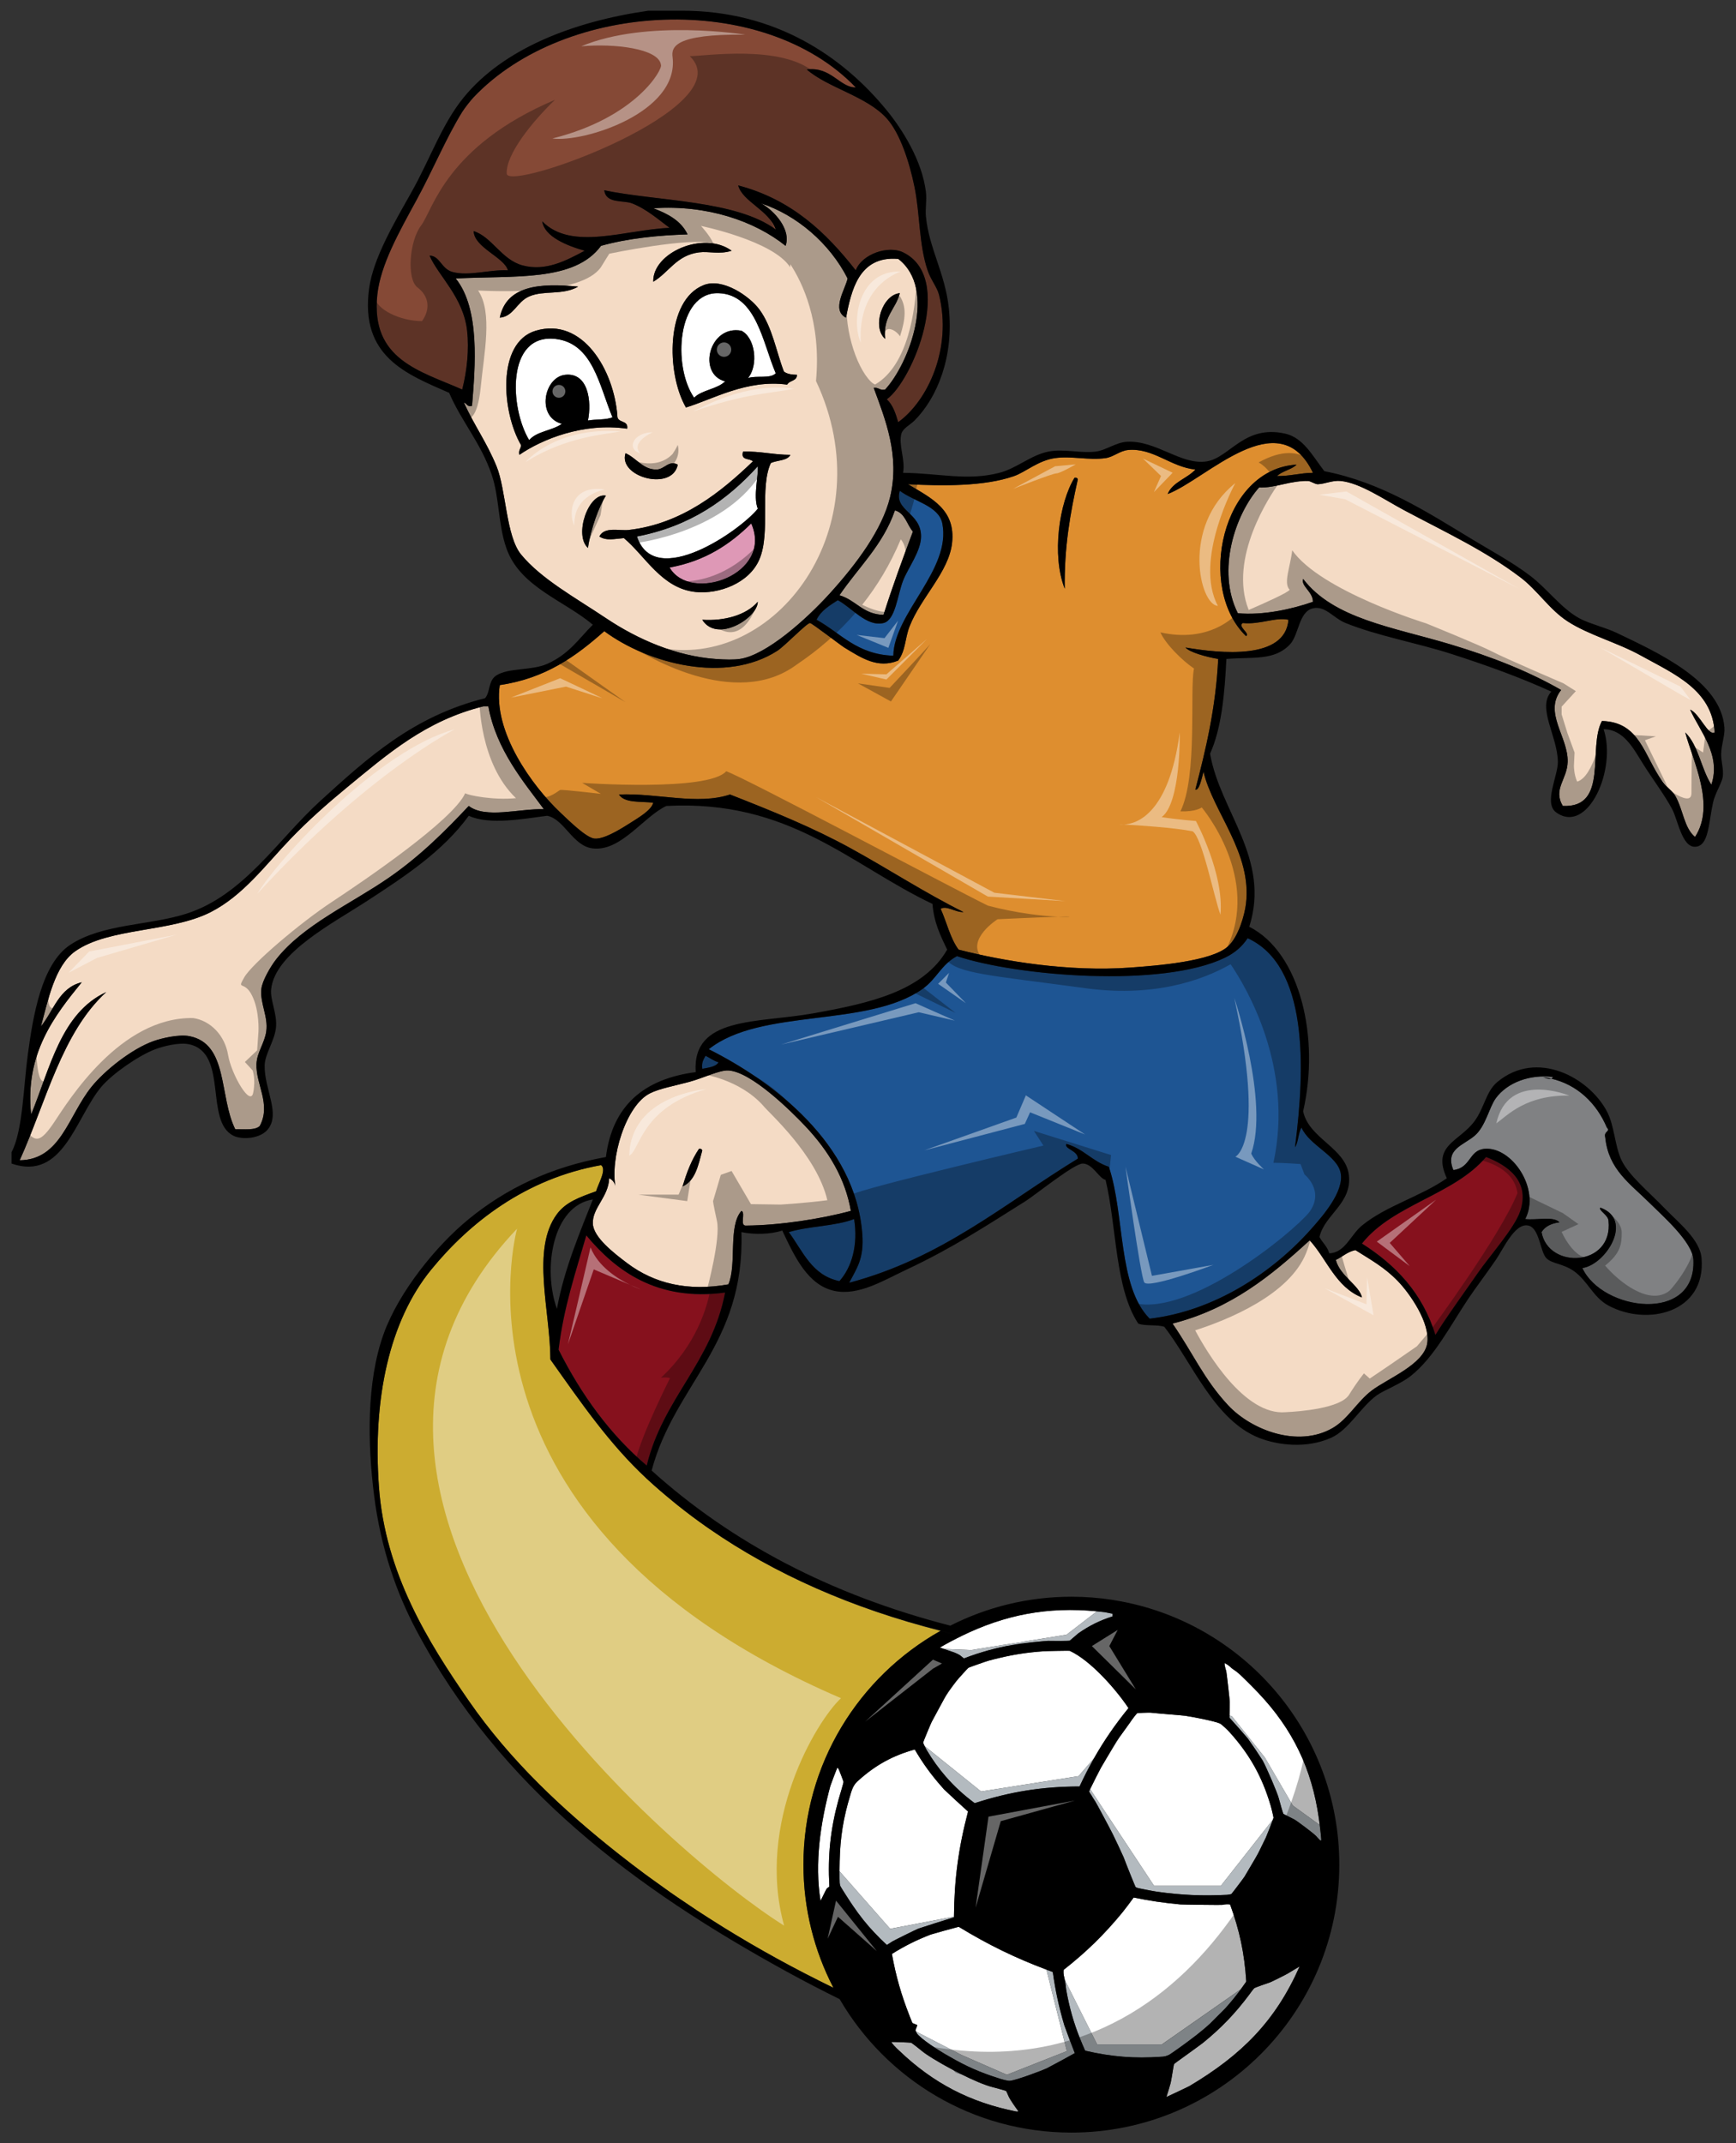 <?xml version="1.0" encoding="utf-8"?>
<!-- Generator: Adobe Illustrator 17.0.0, SVG Export Plug-In . SVG Version: 6.00 Build 0)  -->
<!DOCTYPE svg PUBLIC "-//W3C//DTD SVG 1.1//EN" "http://www.w3.org/Graphics/SVG/1.1/DTD/svg11.dtd">
<svg version="1.1" id="Layer_1" xmlns="http://www.w3.org/2000/svg" xmlns:xlink="http://www.w3.org/1999/xlink" x="0px" y="0px"
	 width="162px" height="200px" viewBox="0 0 162 200" style="enable-background:new 0 0 162 200;" xml:space="preserve">
<rect x="0" y="0" width="162" height="200" fill="#333333" stroke="none"/>
<path id="color8" style="fill:#854936;" d="M43.134,36.348c-3.942-1.737-8.566-2.784-7.924-8.838c0.297-2.8,2.042-5.874,3.657-8.838
	c1.556-2.857,2.775-5.822,4.267-8.228c0.214-0.345,0.812-1.103,1.066-1.371c8.584-9.031,26.98-9.955,35.657-0.914
	c-1.495,0.021-2.295-1.97-4.572-1.675c1.984,1.727,5.602,2.493,7.467,4.571c1.252,1.395,2.122,4.104,2.59,6.4
	c0.521,2.56,0.398,5.326,1.22,7.771c0.302,0.898,0.89,1.575,1.067,2.285c1.243,4.993-1.055,9.899-3.81,11.885
	c-0.241-0.825-0.506-1.626-1.067-2.133c2.408-1.715,6.386-11.359,1.523-13.714c-1.374-0.666-3.827,0.14-4.418,1.676
	c-2.77-3.529-5.982-6.615-10.972-7.923c0.413,1.526,2.874,2.299,3.505,4.114c-3.708-2.744-11.08-2.633-15.999-3.657
	c0.163,1.277,1.772,0.902,2.591,1.219c1.358,0.525,2.551,1.583,3.504,2.286c-4.103,0.159-9.144,2.192-11.885-0.609
	c0.202,1.425,2.295,2.276,3.962,2.743c-1.76,0.943-3.653,1.943-5.79,1.371c-1.975-0.528-2.87-2.675-4.572-3.201
	c0.044,1.533,2.849,2.432,3.199,3.658c-1.702-0.09-3.644,0.576-5.181,0.152c-1.038-0.287-1.173-1.517-2.133-1.523
	c0.814,1.894,3.152,3.862,3.505,7.009C43.785,32.596,43.582,34.585,43.134,36.348z"/>
<path id="color7" style="fill:#DE98B6;" d="M70.104,48.843c2.085,4.73-5.668,7.492-7.619,4.114
	C65.801,52.361,68.137,50.787,70.104,48.843z"/>
<path id="color6" style="opacity:0.8;fill:#F2CA30;" d="M65.938,142.484c0.085,0.059,0.172,0.118,0.257,0.178
	c6.063,4.208,13.289,7.419,21.574,9.52c-7.632,4.279-12.794,12.442-12.794,21.816c0,4.145,1.015,8.052,2.8,11.493
	c-0.888-0.43-1.768-0.871-2.643-1.323c-0.006-0.003-0.014-0.007-0.021-0.01c-0.86-0.445-1.712-0.898-2.559-1.364
	c-0.042-0.022-0.083-0.046-0.125-0.069c-0.808-0.446-1.612-0.9-2.41-1.365c-0.099-0.059-0.197-0.118-0.297-0.176
	c-0.74-0.435-1.476-0.877-2.205-1.328c-0.176-0.108-0.349-0.222-0.525-0.331c-0.653-0.41-1.304-0.824-1.949-1.247
	c-0.276-0.182-0.547-0.37-0.821-0.554c-0.545-0.366-1.091-0.73-1.629-1.107c-0.418-0.293-0.829-0.595-1.243-0.893
	c-0.395-0.284-0.793-0.565-1.184-0.854c-0.81-0.601-1.612-1.214-2.405-1.84c-5.184-4.092-10.128-8.695-14.019-14.323
	c-3.794-5.488-7.794-11.9-8.38-19.961c-0.603-8.278,1.003-15.522,4.876-20.266c3.604-4.412,8.832-8.501,15.847-9.752
	c0.58,0.374-0.292,1.805-0.457,2.438c-1.597,0.574-2.826,1.012-3.657,2.134c-2.429,3.282-0.62,9.032-0.609,13.563
	c2.834,3.989,5.477,7.859,8.99,11.123c0.811,0.753,1.658,1.476,2.525,2.184c0.123,0.1,0.243,0.201,0.367,0.3
	C64.114,141.163,65.013,141.834,65.938,142.484z"/>
<path id="color5" style="fill:#1E5593;" d="M116.428,87.547c5.647,2.589,5.391,12.005,4.417,19.504
	c0.334-0.477,0.287-1.339,0.611-1.828c0.723,1.665,3.365,2.607,3.657,4.267c0.299,1.704-1.634,3.93-2.743,5.18
	c-3.61,4.073-9.031,7.67-15.085,8.382c-2.991-3.003-2.302-9.684-3.809-14.171c-1.537-0.497-2.371-1.693-3.962-2.134
	c-0.247,0.456,1.102,0.621,1.066,1.371c-6.807,4.162-12.659,9.282-21.333,11.581c0.705-1.377,1.397-2.216,1.219-4.573
	c-0.634-8.4-8.349-14.226-14.324-17.218c4.865-3.88,14.812-1.968,19.962-5.638c1.318-0.94,1.727-2.265,3.198-3.047
	c5.632,1.875,19.123,2.984,24.99,0.152C115.266,88.907,115.925,88.306,116.428,87.547z M67.057,99.127
	c-0.476-0.133-0.804-0.415-1.219-0.609c-0.174,0.334-0.393,0.622-0.304,1.219C66.127,99.619,66.781,99.562,67.057,99.127z
	 M79.705,113.755c-1.761,0.676-4.226,0.65-6.095,1.219c1.316,1.783,2.15,4.046,4.724,4.573
	C79.496,118.246,80.086,116.175,79.705,113.755z M83.97,45.796c1.315,1.002,3.636,1.403,3.962,3.047
	c0.858,4.311-4.511,8.376-4.571,12.344c-3.398-0.108-4.903-2.107-7.163-3.353c0.408-0.862,1.216-1.324,1.981-1.828
	c1.286,0.673,2.693,2.514,4.266,2.133c1.122-0.272,1.297-2.605,1.828-3.961c0.465-1.189,1.671-2.739,1.676-4.115
	C85.96,47.817,83.396,47.663,83.97,45.796z"/>
<path id="color4" style="fill:#86111D;" d="M127.095,116.04c2.892-3.659,8.581-4.522,11.579-8.075
	c1.924,0.739,4.135,2.181,3.201,5.028c-0.52,1.585-2.854,4.189-3.962,5.792c-1.503,2.171-2.985,4.18-3.963,5.79
	C132.744,120.65,130.23,118.033,127.095,116.04z M54.714,115.28c-0.993,3.427-2.116,6.722-2.59,10.666
	c2.127,4.221,4.796,7.901,8.228,10.818c1.522-6.299,6.057-9.586,7.314-16.151C61.312,121.471,57.436,118.558,54.714,115.28z"/>
<path id="color3" style="fill:#F4DBC5;" d="M82.447,57.377c-1.933-0.048-2.574-1.388-4.114-1.829c1.765-2.602,4.06-4.676,5.18-7.923
	c0.961,0.258,1.11,1.33,1.676,1.981C84.234,52.153,83.287,54.712,82.447,57.377z M45.267,65.909c-0.051,0-0.102,0-0.152,0
	c-5.4,1.342-8.908,4.419-12.8,7.619c-1.772,1.458-3.597,3.075-5.181,4.725c-2.375,2.472-4.438,5.309-7.467,6.856
	c-3.744,1.914-9.48,1.427-12.648,3.657c-1.92,1.351-2.545,4.627-3.199,7.009c1.188-1.454,1.677-3.605,3.809-4.114
	c-2.509,3.079-5.333,6.654-4.724,12.343c1.779-4.367,2.803-9.489,7.009-11.429c-4.142,3.781-5.611,10.236-8.075,15.695
	c3.834-0.047,4.514-4.136,6.704-6.857c1.212-1.505,3.744-3.541,5.79-4.266c0.741-0.263,2.366-0.653,3.353-0.456
	c3.629,0.719,2.741,5.604,4.266,8.685c0.847-0.017,1.847,0.121,2.286-0.304c1.092-2.029-0.375-3.856-0.304-5.79
	c0.04-1.077,0.765-1.951,0.914-3.048c0.191-1.401-0.602-2.618-0.457-3.961c0.08-0.748,0.852-2.079,1.371-2.743
	c2.519-3.227,6.98-5.176,10.514-7.619c2.961-2.046,5.277-4.376,7.467-6.704c1.56,1.215,4.738,0.236,7.009,0.304
	c-1.83-2.487-4.441-5.513-5.181-9.599C45.47,65.909,45.368,65.909,45.267,65.909z M56.543,57.681
	c-2.864-1.918-6.056-3.665-7.923-5.944c-1.403-1.712-1.392-6.049-2.285-8.227c-0.93-2.268-2.011-3.683-3.047-5.943
	c0.291,0.065,0.275,0.434,0.762,0.304c0.291-3.633,0.772-9.038-1.524-11.885c5.457-0.294,11.074,0.339,13.561-3.047
	c2.495-0.699,5.347-0.987,8.076-1.067c-0.607-1.271-1.834-1.925-3.2-2.438c5.014-0.342,9.469,1.196,12.343,3.505
	c0.546-1.486-1.032-3.281-2.285-3.962c3.328,1.091,6.418,3.74,8.075,7.009c-0.205,0.998-1.548,2.938-0.152,3.657
	c0.496-2.436,1.148-5.799,4.876-5.485c3.666,2.816,0.99,9.809-1.219,12.19c-0.529,0.122-0.587-0.227-1.067-0.152
	c1.076,2.928,2.467,6.336,1.523,10.209c-0.732,3.007-3.114,6.211-5.637,8.99c-2.17,2.388-5.903,5.739-8.382,6.095
	c-0.553,0.08-1.352,0.07-2.286,0C63.101,61.217,59.537,59.687,56.543,57.681z M82.6,31.624c-0.227-2.106,0.993-2.764,1.37-4.266
	C82.345,27.5,81.342,30.504,82.6,31.624z M70.715,56.158c-1.086,1.256-3.146,1.809-5.181,1.675
	C66.921,60.05,70.705,57.654,70.715,56.158z M65.686,26.596c-3.589,1.391-3.519,8.253-1.676,11.428
	c2.47-0.743,5.692-2.649,9.447-2.133c0.2-0.409,0.915-0.304,0.914-0.914c-0.495-0.014-0.937-0.079-1.219-0.305
	c-0.72-1.864-1.073-4.142-2.286-5.79C69.97,27.663,67.466,25.906,65.686,26.596z M61.267,43.815
	c-1.266,0.02-1.867-1.073-2.894-1.523c-0.717,2.228,4.373,3.603,4.876,1.067C62.419,42.901,62.013,43.803,61.267,43.815z
	 M60.962,26.292c1.471-0.878,2.16-2.471,4.266-2.742c0.91-0.118,1.937,0.214,3.047-0.152C65.647,21.491,60.875,23.589,60.962,26.292
	z M46.639,29.644c1.289-0.106,1.585-1.477,2.742-1.982c1.387-0.603,3.106-0.083,4.572-0.914
	C50.34,26.393,47.252,26.654,46.639,29.644z M58.524,40.005c0.142-0.853-0.943-0.479-0.915-1.219
	c-0.32-4.248-3.242-9.234-7.619-7.924c-3.686,1.103-3.148,7.637-1.371,10.666c0.003,0.358-0.262,0.449-0.152,0.914
	C50.549,41.011,54.394,39.409,58.524,40.005z M54.867,51.129c0.264-1.828,1.053-3.912,1.676-4.877
	C54.912,45.944,53.536,49.946,54.867,51.129z M55.933,50.062c0.649,0.431,1.422,0.219,2.286,0.152
	c1.996,1.654,3.527,4.706,6.704,5.029c2.136,0.217,4.984-0.799,5.943-3.047c1.074-2.52-0.011-6.656,1.067-8.99
	c0.592-0.272,1.53-0.196,1.828-0.762c-1.575,0.001-2.801-0.347-4.419-0.304c-0.257,0.867,0.624,0.595,0.915,0.914
	c-2.931,2.809-6.579,5.824-11.581,6.4C57.797,49.554,56.397,49.114,55.933,50.062z M160.008,68.347
	c-0.215-3.979-3.8-5.461-6.857-7.162c-2.225-1.238-4.857-1.908-6.858-3.2c-1.696-1.097-2.808-2.897-4.417-4.114
	c-3.321-2.511-6.883-4.153-10.819-6.248c-1.885-1.002-4.116-2.561-5.943-2.742c-0.777-0.078-1.47,0.282-2.133,0.304
	c-0.26,0.008-0.669-0.294-0.916-0.304c-1.539-0.073-3.012,0.663-4.571,0.609c-2.209,2.482-3.994,7.734-1.981,11.733
	c2.347,0.221,5.07-0.384,7.009-1.066c0.015-0.931-1.153-1.481-0.914-2.134c2.851,3.727,8.358,4.492,13.713,6.096
	c3.953,1.181,7.439,2.583,10.362,4.266c-1.671,2.11,0.669,4.379,0.608,6.705c-0.042,1.655-1.386,2.525-0.456,4.114
	c4.33,0.21,2.302-5.445,3.657-7.924c3.555,0.081,3.921,3.256,5.637,5.638c0.456,0.63,0.933,0.861,1.219,1.371
	c0.736,1.309,0.8,2.955,1.829,3.81c1.938-2.969-0.193-7.064-0.914-9.753c1.238,1.199,1.479,3.397,2.438,4.877
	c0.939-2.804-1.11-5.026-1.982-7.009C158.618,66.605,159.385,68.691,160.008,68.347z M109.417,123.508
	c1.898,2.744,2.926,5.199,5.182,7.619c2.148,2.302,6.499,4.006,9.753,2.133c1.443-0.83,2.292-2.473,3.657-3.504
	c1.484-1.121,4.883-2.439,5.181-4.418c0.282-1.877-1.612-4.621-2.743-5.79c-1.26-1.303-2.562-2.007-3.962-2.895
	c-0.759,0.153-1.201,0.627-1.828,0.914c0.376,1.503,2.201,2.368,2.439,3.505c-2.443-0.962-3.257-3.551-4.878-5.333
	C118.643,119.02,114.884,122.117,109.417,123.508z M79.4,112.993c-2.839,0.768-6.68,1.345-9.752,1.371
	c-0.681,0.071-0.029-1.191-0.457-1.371c-1.271,1.421-0.412,4.972-1.219,6.857c-3.77,0.674-6.904-0.065-9.446-1.981
	c-1.245-0.938-3.125-2.391-3.201-3.658c-0.086-1.48,1.458-2.495,1.523-4.266c0.346,0.163,0.554,0.462,0.609,0.915
	c-0.566-2.731,0.943-7.716,3.199-8.838c0.911-0.453,2.263-0.691,3.657-1.066c1.342-0.363,2.814-1.111,3.657-1.067
	c2.136,0.11,5.875,3.819,7.163,5.181C77.372,107.438,78.884,110.013,79.4,112.993z M65.533,107.355
	c-0.033-0.119-0.128-0.177-0.304-0.152c-0.675,1.001-1.155,2.195-1.523,3.505C64.897,110.173,65.166,108.715,65.533,107.355z"/>
<path id="color2" style="fill:#808183;" d="M135.626,109.184c-0.814-1.944,0.935-2.308,1.981-3.199
	c1.036-0.881,1.346-2.637,1.981-3.505c1.078-1.471,3.179-2.246,5.332-1.981c-0.036,0.085-0.096,0.129-0.164,0.154
	c-0.292-0.067-0.592-0.121-0.902-0.154c0.217,0,0.644,0.252,0.902,0.154c2.427,0.561,4.232,2.285,5.194,4.569
	c0.385,0.372-0.323,0.325-0.152,0.915c0.3,2.988,2.299,4.294,4.113,6.095c1.225,1.216,4.042,3.668,4.114,5.333
	c0.258,5.962-8.504,4.78-10.362,0.763c2.199-0.318,4.833-4.51,1.676-5.638c-0.195,0.253,0.729,0.687,0.762,1.219
	c0.46,4.313-5.619,4.576-6.248,1.066c0.328-0.535,0.912-0.815,1.676-0.914c-0.563-0.604-2.16-0.176-3.198-0.305
	c1.456-2.8-1.263-6.798-3.81-6.552C137.057,107.346,137.273,108.983,135.626,109.184z"/>
<path id="color1" style="fill:#DE8E2F;" d="M115.97,58.138c-0.516,0.331,0.731,0.978,0.305,1.219
	c-4.659-4.519-2.241-15.603,4.723-15.998c-0.484,0.479-1.343,0.587-1.827,1.066c1.229,0.01,2.149-0.289,3.352-0.304
	c-3.191-6.673-9.948,0.617-13.562,1.981c0.481-1.144,1.816-1.435,2.59-2.286c-2.306-0.238-3.912-2.017-6.247-1.828
	c-0.789,0.064-1.391,0.657-2.135,0.762c-1.581,0.221-3.186-0.222-4.724,0c-1.567,0.225-2.739,1.299-3.809,1.675
	c-2.794,0.986-6.746,0.924-9.904,0.762c2.192,1.31,4.46,2.357,4.114,5.485c-0.301,2.704-2.91,5.083-3.962,7.772
	c-0.456,1.163-0.345,2.218-1.067,3.199c-1.909,0.78-3.429-0.247-5.029-1.219c-0.323-0.196-3.039-2.292-3.199-2.286
	c-0.326,0.015-2.34,2.134-3.047,2.59c-4.792,3.095-11.987,1.249-16.151-1.828c-2.612,2.316-5.451,4.402-9.752,5.029
	c-0.67,4.376,3.073,9.461,5.638,11.885c0.878,0.83,2.434,2.366,3.199,2.439c0.832,0.078,2.228-0.754,3.199-1.371
	c0.938-0.597,2.106-1.263,2.286-1.982c-1.194-0.127-2.696,0.054-3.199-0.761c3.57-0.152,7.324,1.021,10.361,0
	c4.012,1.577,7.737,3.083,11.276,5.028c3.557,1.953,6.882,4.135,10.514,5.943c-0.756,0.039-1.583-0.647-2.134-0.304
	c0.573,1.256,0.893,2.764,1.675,3.809c4.179,1.078,10.314,2.091,16,1.676c2.424-0.176,7.594-0.559,9.141-1.981
	c0.992-0.912,1.547-2.921,1.676-3.962c0.589-4.764-3.096-8.598-3.963-12.344c-0.149,0.568-0.409,1.821-0.761,1.676
	c0.99-3.785,1.908-7.641,2.133-12.19c-1.093-0.179-2.712-0.637-3.048-1.066c3.249,0.555,9.3,1.182,9.602-2.591
	C119.031,57.564,117.575,58.304,115.97,58.138z M99.361,54.939c-1.241-3.127-0.515-8.052,0.915-10.362
	c0.178-0.025,0.271,0.033,0.304,0.152C99.883,47.84,99.299,51.066,99.361,54.939z"/>
<path id="fill_1_" style="fill:#FFFFFF;" d="M54.867,39.243c0.363-1.785,0.029-4.51-2.133-4.266
	c-1.984,0.224-2.704,3.929-0.304,4.572c-0.88,0.644-2.361,0.688-3.047,1.524c-1.815-2.991-2.157-9.959,2.438-9.448
	c3.504,0.39,4.085,4.322,5.333,7.315C56.549,39.199,55.594,39.108,54.867,39.243z M64.772,37.11
	c0.739-0.734,2.157-0.789,2.894-1.523c-2.622-0.677-1.493-5.305,1.524-4.724c1.275,0.639,1.619,3.197,0.609,4.419
	c0.745-0.272,2.124,0.092,2.59-0.457c-1.226-2.845-1.8-7.347-5.333-7.467C63.193,27.227,62.737,34.176,64.772,37.11z M70.715,47.472
	c-0.454-1.137,0.095-3.204,0-3.962c-2.822,3.12-6.294,5.593-11.276,6.552C61.085,55.09,69.095,49.495,70.715,47.472z"/>
<path id="fill" style="fill:#FFFFFF;" d="M97.652,183.796l1.906,7.602l-5.601,2.209l-4.234-1.851l-4.243-2.185
	c-0.016-0.034-0.033-0.077-0.052-0.119c0.059-0.159,0.118-0.321,0.178-0.481c-0.155-0.063-0.308-0.131-0.464-0.195
	c-0.092-0.22-0.175-0.426-0.228-0.563c-0.003-0.007-0.006-0.017-0.009-0.023c-0.017-0.044-0.029-0.08-0.038-0.104
	c-0.771-1.961-1.261-3.684-1.637-5.754c1.203-0.753,2.282-1.291,3.605-1.804c0.901-0.266,1.665-0.476,2.574-0.714
	c0.044-0.018,0.055-0.015,0.098,0.01C92.241,181.487,94.713,182.69,97.652,183.796z M116.266,184.96
	c0.03-0.04,0.032-0.052,0.029-0.101c-0.163-2.571-0.619-4.73-1.508-7.148c-0.267-0.027-0.495-0.012-0.755,0.045
	c-0.084,0.017-3.576-0.024-3.891-0.045c-1.539-0.144-2.834-0.335-4.35-0.644c-0.356,0.494-0.665,0.901-1.042,1.38
	c-1.708,2.079-3.345,3.679-5.458,5.343c-0.039,0.028-0.043,0.037-0.045,0.085c-0.019,0.355,0.035,0.496,0.117,0.874l0.003,0.01
	l3.019,6.019h6.03l7.372-5.149C115.949,185.41,116.108,185.189,116.266,184.96z M94.103,195.582
	c-0.088-0.217-0.188-0.439-0.216-0.465c-0.031-0.026-0.749-0.226-1.28-0.363c-0.73-0.186-1.791-0.646-2.858-1.178l-0.524-0.159
	l-0.267-0.247c-1.358-0.718-2.59-1.475-2.996-1.839c-0.176-0.156-0.875-0.69-0.932-0.714c-0.054-0.021-1.837-0.085-1.84-0.068
	c-0.024,0.069,0.381,0.505,0.725,0.815c3.165,3.023,6.608,4.816,10.905,5.67c0.042,0.01,0.149,0.01,0.179,0
	c0.009-0.005,0.009-0.054,0-0.072C94.847,196.757,94.248,195.937,94.103,195.582z M118.529,184.978
	c-0.456,0.15-1.426,0.5-1.475,0.539c-0.054,0.04-0.378,0.458-0.47,0.603c-1.322,1.768-2.625,3.126-4.336,4.517
	c-0.943,0.708-2.635,1.903-2.664,1.946c-0.016,0.018-0.023,0.038-0.034,0.056c-0.028,0.055-0.216,1.319-0.303,1.713
	c-0.128,0.471-0.252,0.867-0.403,1.33c0.759-0.349,1.398-0.65,2.149-1.018c4.867-2.898,8.026-6.055,10.287-11.172
	c-0.388,0.235-0.715,0.433-1.107,0.666C119.966,184.282,118.644,184.941,118.529,184.978z M101.635,167.155
	c-0.003,0.016,0.147,0.268,0.294,0.507l-0.252-0.603C101.651,167.114,101.636,167.148,101.635,167.155z M103.288,164.024
	c-0.189,0.323-0.38,0.65-0.551,0.936c-0.104,0.178-0.762,1.481-1.008,1.992l5.969,9.023h6.229l4.858-6.18
	c0.036-0.099,0.059-0.163,0.059-0.174c0.001-0.066-0.236-1.066-0.293-1.216c-0.777-2.614-1.936-4.681-3.755-6.71
	c-0.228-0.268-0.801-0.802-0.963-0.874c-0.548-0.239-2.649-0.632-3.219-0.715c-0.359-0.051-2.265-0.185-3.259-0.293
	c-0.123-0.012-1.194,0.028-1.228,0.049c-0.043,0.024-0.418,0.493-0.502,0.625c-0.165,0.258-0.763,1.064-1.187,1.661L103.288,164.024
	z M114.763,158.847c-0.002,0.433-0.011,0.809-0.028,1.234l0.219,0.065l3.077,3.851l2.611,4.485l2.516,1.822
	c-0.034-0.282-0.067-0.53-0.086-0.645c-0.645-4.587-2.446-8.319-5.635-11.675c-0.27-0.291-1.668-1.72-2.037-1.991
	c-0.163-0.119-0.334-0.225-0.47-0.335c-0.199-0.201-0.396-0.345-0.649-0.473c-0.001,0.058-0.001,0.109,0,0.17
	c0.005,0.072,0.108,0.486,0.156,0.615C114.461,156.037,114.763,158.688,114.763,158.847z M90.335,169.045
	c-0.797-0.72-1.464-1.335-2.246-2.072c-0.081-0.091-0.152-0.178-0.231-0.268c-0.973-1.103-1.736-2.154-2.495-3.452
	c-2.037,0.564-3.65,1.451-5.223,2.862c-0.395,0.328-0.595,0.656-0.798,1.415c-0.641,2.096-0.939,3.941-0.985,6.133
	c-0.008,0.139-0.013,0.541-0.014,0.953l3.868,4.395l0.858,0.975l5.951-1.138C89.048,175.371,89.445,172.418,90.335,169.045z
	 M88.7,164.876l2.853,2.294l9.096-1.431l1.446-1.676c0.921-1.623,1.945-3.113,3.209-4.671c-1.135-1.712-3.526-4.451-5.488-5.347
	c-0.049-0.017-2.293,0.023-2.473,0.047c-1.445,0.101-2.712,0.295-4.053,0.613c-0.335,0.079-0.672,0.16-1.02,0.257
	c-0.178,0.043-1.843,0.628-1.9,0.667c-0.065,0.046-0.992,1.068-1.119,1.236c-1.197,1.575-0.921,1.283-2.307,3.811
	c-0.08,0.147-0.805,1.898-0.802,1.935c0.001,0.024,0.066,0.169,0.14,0.322L88.7,164.876z M90.634,153.974l3.102-0.499l0.111-0.019
	c0.662-0.115,1.226-0.158,1.724-0.278l3.955-0.636l2.836-2.181c-4.6-0.453-8.573,0.32-12.616,2.293
	c-0.675,0.329-1.354,0.684-2.038,1.082c0.128,0.045,0.251,0.088,0.372,0.13L90.634,153.974z M78.717,166.28
	c0.002-0.039-0.44-1.196-0.473-1.229c-0.038-0.042-0.066-0.071-0.108-0.109c-0.239,0.6-0.431,1.109-0.651,1.717
	c-0.903,3.355-1.493,7.183-0.911,10.724c0,0,0.531-1.103,0.576-1.149c0.061-0.06,0.123-0.106,0.199-0.15
	c0.041-0.025,0.045-0.034,0.045-0.083c-0.158-2.851,0.097-5.289,0.849-8.046C78.435,167.31,78.703,166.396,78.717,166.28z"/>
<path id="shadow_1_" style="fill:#B3BABF;" d="M86.477,163.305c-0.032-0.049-0.118-0.215-0.195-0.373l2.418,1.945l2.853,2.294
	l9.096-1.431l1.446-1.676c-0.473,0.837-0.922,1.705-1.356,2.642c-3.495,0.009-6.455,0.482-9.785,1.557
	c-1.032-0.762-1.901-1.567-2.681-2.461C87.619,165.047,87.026,164.235,86.477,163.305z M89.563,154.446
	c0.139,0.105,0.254,0.196,0.387,0.309c0.399-0.153,0.788-0.291,1.172-0.418c0.192-0.065,0.382-0.12,0.573-0.178
	c0.178-0.054,0.358-0.108,0.537-0.156c0.244-0.068,0.494-0.131,0.74-0.192c0.11-0.026,0.224-0.052,0.335-0.076
	c0.155-0.034,0.307-0.075,0.466-0.107c0.072-0.015,0.149-0.027,0.224-0.041c0.018,0.003,0.024,0.007,0.045,0.01
	c0.051-0.005,2.178-0.333,2.233-0.339c0.07-0.007,0.141-0.015,0.211-0.022c0.045-0.004,0.088-0.009,0.132-0.014
	c0.111-0.011,0.223-0.022,0.329-0.032c0.047-0.004,0.09-0.008,0.135-0.012c0.066-0.006,0.129-0.012,0.191-0.019
	c0.046-0.004,0.092-0.008,0.133-0.012c0.08-0.007,0.149-0.012,0.208-0.018c0.023-0.002,0.042-0.003,0.061-0.005
	c0.058-0.004,0.104-0.007,0.12-0.007c0.541,0.015,1.978,0.004,2.021-0.015c0.057-0.026,0.479-0.415,0.817-0.692
	c1.031-0.717,1.988-1.191,3.18-1.574v-0.254c-0.251-0.054-0.464-0.095-0.717-0.143c-0.248-0.031-0.491-0.054-0.734-0.078
	l-2.836,2.181l-5.771,0.936c-0.007-0.001-0.014-0.003-0.021-0.004l-3.102,0.499l-2.554-0.105c0.322,0.111,0.625,0.216,0.969,0.331
	C89.168,154.24,89.494,154.397,89.563,154.446z M104.438,162.147c-0.091,0.128-0.176,0.25-0.244,0.351
	c-0.12,0.176-0.503,0.839-0.905,1.525L104.438,162.147z M89.022,178.918c0-0.022,0-0.045,0-0.068l-5.951,1.138l-0.858-0.975
	l-3.868-4.395c-0.001,0.504,0.003,1.025,0.014,1.096c0.013,0.106,0.031,0.196,0.066,0.295c0.022,0.071,0.953,1.524,1.15,1.799
	c0.649,0.961,1.301,1.773,2.041,2.558c0.358,0.379,0.73,0.755,1.144,1.134c0.18-0.115,0.333-0.216,0.515-0.331
	c0.132-0.086,2.291-1.153,2.421-1.195C86.861,179.589,87.846,179.277,89.022,178.918z M102.386,190.779l-3.019-6.019l-0.003-0.01
	c0.001,0.003,0.001,0.005,0.002,0.009c0.013,0.06,0.025,0.125,0.04,0.199c0.045,0.239,0.059,0.475,0.09,0.716
	c0.291,1.64,0.691,3.056,1.278,4.527c0.146,0.365,0.298,0.729,0.467,1.105c0.022,0.047,0.028,0.053,0.076,0.066
	c2.421,0.561,4.543,0.729,7.024,0.556c0.291-0.002,0.534-0.064,0.79-0.2c0.113-0.057,1.503-1.047,1.778-1.264
	c0.524-0.38,1.014-0.765,1.479-1.161l0.241-0.21c0.101-0.089,0.199-0.178,0.298-0.267l1.415-1.416
	c0.503-0.554,0.981-1.145,1.447-1.778l-7.372,5.149h-6.03V190.779z M123.157,170.302l-2.516-1.822l-2.611-4.485l-3.077-3.851
	l-0.219-0.065c-0.002,0.047-0.003,0.094-0.006,0.143c-0.001,0.049,0.003,0.059,0.034,0.097c0.603,0.661,1.102,1.23,1.685,1.912
	c0.506,0.711,0.919,1.323,1.388,2.06c0.368,0.675,1.366,2.995,1.497,3.51c0.152,0.576,0.4,1.422,0.428,1.454
	c0.032,0.038,0.607,0.301,1.005,0.515c0.289,0.152,1.817,1.308,2.058,1.564c0.054,0.058,0.378,0.455,0.448,0.426
	c0.014-0.007,0.029-0.059,0.029-0.113C123.303,171.574,123.226,170.867,123.157,170.302z M89.225,193.417l0.524,0.159
	c-0.266-0.132-0.53-0.268-0.791-0.407L89.225,193.417z M107.697,175.976l-5.969-9.023c-0.021,0.042-0.036,0.077-0.051,0.108
	l0.252,0.603c0.12,0.196,0.239,0.383,0.274,0.425c0.056,0.069,1.506,2.778,1.652,3.09c0.365,0.75,0.664,1.388,1.007,2.148
	c0.175,0.488,1.079,2.734,1.106,2.756c0.056,0.041,0.106,0.066,0.169,0.084c0.103,0.04,1.523,0.318,1.835,0.358
	c2.276,0.318,4.224,0.406,6.517,0.291c0.113-0.003,0.362-0.052,0.417-0.073c0.035-0.018,1.155-1.499,1.231-1.626
	c0.43-0.746,1.037-1.736,1.23-2.105c0.267-0.503,0.504-1.037,0.761-1.542c0.067-0.14,0.498-1.239,0.656-1.673l-4.858,6.18h-6.23
	V175.976z M98.242,184.017c-0.2-0.073-0.394-0.149-0.59-0.222l1.906,7.602l-5.601,2.209l-4.234-1.851l-4.243-2.185
	c0.042,0.095,0.071,0.158,0.081,0.174c0.335,0.492,2.019,1.608,3.087,2.192c1.479,0.863,2.814,1.454,4.45,1.967
	c0.389,0.14,0.936,0.282,1.131,0.268c0.574-0.035,3.075-0.983,3.452-1.164c1.062-0.561,1.8-0.965,2.618-1.42
	c-0.356-0.91-0.649-1.685-0.98-2.602C98.811,187.267,98.493,185.786,98.242,184.017z"/>
<path id="outline" d="M46.639,29.644c0.613-2.989,3.701-3.252,7.314-2.895c-1.466,0.831-3.185,0.312-4.572,0.914
	C48.224,28.167,47.928,29.538,46.639,29.644z M48.468,42.443c-0.109-0.466,0.155-0.555,0.152-0.914
	c-1.777-3.03-2.315-9.563,1.371-10.666c4.377-1.31,7.299,3.677,7.619,7.923c-0.028,0.74,1.056,0.366,0.915,1.219
	C54.394,39.409,50.549,41.011,48.468,42.443z M54.867,39.243c0.727-0.135,1.683-0.044,2.286-0.304
	c-1.248-2.993-1.829-6.925-5.333-7.315c-4.596-0.51-4.254,6.457-2.438,9.448c0.688-0.837,2.168-0.88,3.047-1.524
	c-2.399-0.643-1.679-4.348,0.304-4.572C54.896,34.733,55.229,37.459,54.867,39.243z M68.276,23.396
	c-2.629-1.906-7.401,0.193-7.314,2.895c1.471-0.878,2.16-2.471,4.266-2.742C66.138,23.431,67.165,23.762,68.276,23.396z
	 M54.867,51.129c0.264-1.828,1.053-3.912,1.676-4.877C54.912,45.944,53.536,49.946,54.867,51.129z M144.757,100.653
	c-0.292-0.067-0.592-0.121-0.902-0.154C144.071,100.498,144.498,100.751,144.757,100.653z M83.97,27.359
	c-1.625,0.143-2.629,3.145-1.37,4.266C82.373,29.519,83.593,28.861,83.97,27.359z M55.933,50.062
	c0.464-0.948,1.864-0.507,2.743-0.609c5.002-0.576,8.65-3.591,11.581-6.4c-0.291-0.319-1.172-0.047-0.915-0.914
	c1.618-0.044,2.843,0.305,4.419,0.304c-0.298,0.566-1.237,0.491-1.828,0.762c-1.078,2.334,0.007,6.469-1.067,8.99
	c-0.958,2.249-3.807,3.265-5.943,3.047c-3.178-0.323-4.709-3.373-6.704-5.029C57.355,50.281,56.582,50.493,55.933,50.062z
	 M70.104,48.843c-1.967,1.944-4.304,3.518-7.619,4.114C64.437,56.335,72.19,53.573,70.104,48.843z M59.438,50.062
	c1.647,5.029,9.657-0.567,11.276-2.59c-0.454-1.137,0.095-3.204,0-3.962C67.893,46.63,64.421,49.103,59.438,50.062z M100.276,44.577
	c-1.429,2.31-2.156,7.236-0.915,10.362c-0.063-3.872,0.522-7.098,1.219-10.21C100.546,44.61,100.454,44.552,100.276,44.577z
	 M70.867,28.882c1.213,1.648,1.565,3.927,2.286,5.79c0.282,0.226,0.724,0.292,1.219,0.305c0.001,0.609-0.714,0.504-0.914,0.914
	c-3.755-0.517-6.977,1.39-9.447,2.133c-1.844-3.174-1.913-10.037,1.676-11.428C67.466,25.906,69.97,27.663,70.867,28.882z
	 M67.057,27.359c-3.864-0.131-4.32,6.818-2.285,9.752c0.739-0.734,2.157-0.789,2.894-1.523c-2.622-0.677-1.493-5.305,1.524-4.724
	c1.275,0.639,1.619,3.197,0.609,4.419c0.745-0.272,2.124,0.092,2.59-0.457C71.164,31.979,70.59,27.477,67.057,27.359z
	 M65.533,57.833c1.387,2.217,5.173-0.179,5.181-1.675C69.629,57.413,67.569,57.966,65.533,57.833z M61.267,43.815
	c-1.266,0.02-1.867-1.073-2.894-1.523c-0.717,2.228,4.373,3.603,4.876,1.067C62.419,42.901,62.013,43.803,61.267,43.815z
	 M65.229,107.203c-0.675,1.001-1.155,2.195-1.523,3.505c1.193-0.535,1.461-1.993,1.828-3.353
	C65.499,107.237,65.406,107.178,65.229,107.203z M160.616,70.329c-0.021,0.67,0.239,1.433,0.152,2.133
	c-0.073,0.588-0.722,1.552-0.914,2.438c-0.425,1.957-0.389,4.079-1.676,4.115c-1.223,0.033-1.604-2.509-2.133-3.506
	c-0.714-1.346-1.836-2.813-2.743-4.266c-0.89-1.423-1.793-3.182-3.658-3.201c1.256,3.728-1.469,9.879-4.419,7.771
	c-1.205-0.861,0.168-3.407,0.152-4.724c-0.026-2.394-1.975-5.066-0.608-6.552c-2.885-1.314-6.022-2.452-9.296-3.505
	c-3.312-1.065-6.867-1.675-9.904-2.895c-1.138-0.456-1.891-1.64-3.048-1.371c-1.332,0.309-1.303,2.458-2.133,3.353
	c-1.442,1.552-3.444,1.171-5.944,1.371c-0.165,3.289-0.448,6.458-1.523,8.838c0.933,5.397,5.678,9.778,3.658,16.151
	c4.78,2.425,6.6,10.393,5.028,17.219c0.518,2.54,3.962,3.405,4.266,5.942c0.32,2.667-2.278,3.702-2.742,5.79
	c0.277,0.538,0.741,0.885,0.914,1.524c1.489-0.057,1.983-1.714,3.048-2.59c2.251-1.854,5.515-2.72,7.922-4.418
	c-1.433-3.097,1.18-3.408,2.59-5.333c0.936-1.277,1.056-2.764,2.134-3.657c3.682-3.053,8.531-0.421,10.21,2.743
	c0.725,1.368,0.725,3.212,1.37,4.572c0.669,1.405,2.567,2.971,3.962,4.418c1.343,1.394,3.36,2.959,3.506,4.724
	c0.418,5.057-5.023,6.382-8.687,4.418c-1.412-0.757-1.947-2.303-3.199-3.199c-1.027-0.736-2.075-0.697-2.59-1.219
	c-0.593-0.601-0.634-2.795-1.676-3.048c-1.254-0.305-2.331,2.158-3.047,3.199c-1.019,1.486-1.883,2.595-2.59,3.658
	c-1.69,2.535-3.161,5.428-5.333,7.162c-0.966,0.771-2.55,1.35-3.199,1.828c-1.543,1.135-2.592,3.217-4.266,3.962
	c-2.289,1.018-4.971,0.686-6.705,0c-4.176-1.651-6.24-7.014-8.838-10.361c-0.675-0.239-1.786-0.043-2.438-0.304
	c-2.183-3.304-1.994-8.976-3.048-13.409c-0.636-0.148-1.182-1.512-2.133-1.524c-0.786-0.01-4.44,2.944-5.333,3.505
	c-3.811,2.389-6.79,4.362-11.124,6.4c-2.16,1.016-4.463,2.452-6.705,1.981c-2.467-0.52-3.707-3.145-4.877-5.638
	c-1.024,0.355-2.619,0.403-3.809,0.152c0.325,10.534-6.238,14.18-8.38,22.247c7.423,6.692,16.647,11.582,27.871,14.474
	c3.394-1.722,7.23-2.699,11.298-2.699c1.289,0,2.555,0.098,3.791,0.285c0.11,0.017,0.22,0.04,0.33,0.058
	c11.846,1.966,20.882,12.255,20.882,24.659c0,13.808-11.196,25.001-25.004,25.001c-9.233,0-17.291-5.008-21.622-12.451
	c-1.664-0.822-3.302-1.671-4.9-2.547c-14.172-7.775-26.766-17.139-34.59-31.846c-1.823-3.427-3.332-7.62-3.961-12.648
	c-0.588-4.692-0.738-10.542,0.914-15.085c1.409-3.869,4.86-8.161,7.924-10.666c3.47-2.839,7.632-4.862,12.799-5.79
	c0.609-4.825,3.573-7.296,8.38-7.923c-0.347-5.229,5.761-4.551,10.972-5.485c5.334-0.956,10.258-2.077,12.495-5.944
	c-0.609-1.269-1.237-2.522-1.371-4.266c-7.699-3.661-13.316-9.755-24.837-9.142c-2.165,1.02-4.218,4.254-6.857,3.962
	c-1.883-0.208-2.662-2.748-4.266-3.047c-2.16,0.272-5.368,0.897-7.314,0c-2.431,3.343-5.98,5.662-9.447,7.923
	c-3.236,2.111-8.596,4.859-8.99,8.228c-0.118,1.001,0.542,2.26,0.456,3.505c-0.089,1.306-1.05,2.533-1.066,3.657
	c-0.033,2.21,1.492,4.464,0.304,5.943c-0.72,0.895-2.412,0.993-3.201,0.609c-2.748-1.336-0.471-7.696-4.114-8.534
	c-0.966-0.222-2.501,0.193-3.201,0.457c-1.59,0.603-4.03,2.316-5.028,3.505c-2.399,2.856-3.555,8.827-8.38,7.162v-1.066
	c1.055-1.967,1.112-6.148,1.523-9.143c0.462-3.361,1.221-8.41,3.962-10.209c2.993-1.966,7.371-1.795,10.818-2.895
	c5.374-1.715,8.552-6.924,12.495-10.514c4.449-4.051,8.683-7.917,15.39-9.599c0.507-0.58,0.275-1.639,1.067-2.133
	c1.157-0.723,3.288-0.429,4.724-1.067c2.069-0.919,2.957-2.355,4.266-3.657c-2.687-2.272-6.817-3.521-8.075-7.162
	c-0.775-2.239-0.63-4.684-1.371-6.857c-1.011-2.962-2.831-4.971-3.962-7.619c-3.961-1.742-8.345-3.371-7.467-9.753
	c0.392-2.847,2.365-6.143,3.961-8.99c1.759-3.136,2.823-6.328,4.877-8.838C46.983,4.552,53.481,2.008,60.502,1h3.047
	c8.818-0.033,15.103,4.286,19.199,9.294c1.444,1.766,3.296,4.674,3.657,7.619c0.094,0.761-0.069,1.577,0,2.285
	c0.288,2.981,1.783,5.278,2.134,8.533c0.49,4.544-1.069,8.379-3.201,10.514c-0.39,0.391-1.082,0.727-1.219,1.219
	c-0.297,1.073,0.387,2.416,0.152,3.657c3.391,0.04,5.996,0.774,8.99,0c1.627-0.421,2.938-1.657,4.573-1.981
	c1.434-0.285,2.965,0.174,4.418,0c0.941-0.114,1.889-0.856,2.895-0.915c2.749-0.16,5.087,2.216,7.466,1.828
	c2.142-0.349,3.498-3.45,7.315-2.59c1.685,0.379,2.535,2.041,3.657,3.505c5.331,1.039,9.539,3.78,13.867,6.4
	c1.746,1.056,3.677,2.095,5.333,3.353c1.615,1.225,2.873,3.017,4.573,3.962c0.907,0.505,2.467,0.873,3.505,1.371
	c3.861,1.855,9.739,4.492,10.056,8.837C160.975,68.638,160.641,69.454,160.616,70.329z M83.97,45.796
	c-0.574,1.867,1.99,2.021,1.982,4.266c-0.006,1.375-1.212,2.927-1.676,4.115c-0.531,1.358-0.706,3.69-1.828,3.961
	c-1.573,0.381-2.981-1.461-4.266-2.133c-0.765,0.504-1.573,0.967-1.981,1.828c2.259,1.246,3.764,3.245,7.163,3.353
	c0.059-3.967,5.429-8.031,4.571-12.344C87.606,47.199,85.285,46.798,83.97,45.796z M82.447,57.377
	c0.84-2.665,1.787-5.224,2.743-7.771c-0.567-0.651-0.717-1.722-1.676-1.981c-1.12,3.247-3.415,5.321-5.18,7.923
	C79.873,55.989,80.514,57.328,82.447,57.377z M43.134,36.348c0.448-1.764,0.651-3.753,0.456-5.486
	c-0.352-3.147-2.691-5.114-3.505-7.009c0.96,0.007,1.096,1.238,2.133,1.523c1.537,0.424,3.478-0.242,5.181-0.152
	c-0.35-1.226-3.156-2.125-3.199-3.658c1.701,0.525,2.596,2.672,4.572,3.201c2.138,0.571,4.031-0.428,5.79-1.371
	c-1.668-0.467-3.76-1.318-3.962-2.743c2.741,2.8,7.782,0.769,11.885,0.609c-0.953-0.703-2.147-1.761-3.504-2.286
	c-0.819-0.317-2.429,0.058-2.591-1.219c4.92,1.024,12.292,0.913,15.999,3.657c-0.63-1.815-3.092-2.587-3.505-4.114
	c4.989,1.309,8.201,4.395,10.972,7.923c0.592-1.537,3.044-2.342,4.418-1.676c4.863,2.355,0.885,11.999-1.523,13.714
	c0.561,0.506,0.825,1.307,1.067,2.133c2.756-1.986,5.054-6.892,3.81-11.885c-0.178-0.711-0.765-1.387-1.067-2.285
	c-0.822-2.445-0.699-5.212-1.22-7.771c-0.468-2.296-1.338-5.005-2.59-6.4c-1.865-2.077-5.482-2.843-7.467-4.571
	c2.276-0.295,3.077,1.696,4.572,1.675C71.182-0.883,52.785,0.04,44.2,9.07c-0.255,0.269-0.853,1.026-1.066,1.371
	c-1.492,2.407-2.711,5.372-4.267,8.228c-1.615,2.964-3.36,6.036-3.657,8.838C34.569,33.565,39.192,34.612,43.134,36.348z
	 M56.543,57.681c2.994,2.004,6.558,3.536,10.209,3.809c0.933,0.07,1.733,0.08,2.286,0c2.479-0.355,6.211-3.707,8.382-6.095
	c2.523-2.779,4.905-5.983,5.637-8.99c0.943-3.872-0.448-7.281-1.523-10.209c0.48-0.074,0.538,0.275,1.067,0.152
	c2.209-2.382,4.884-9.374,1.219-12.19c-3.729-0.314-4.38,3.049-4.876,5.485c-1.396-0.719-0.053-2.659,0.152-3.657
	c-1.658-3.269-4.748-5.919-8.075-7.009c1.253,0.681,2.832,2.476,2.285,3.962c-2.872-2.309-7.328-3.846-12.343-3.505
	c1.367,0.513,2.592,1.167,3.2,2.438c-2.73,0.08-5.581,0.369-8.076,1.067c-2.488,3.386-8.104,2.754-13.561,3.047
	c2.296,2.847,1.815,8.252,1.524,11.885c-0.487,0.13-0.472-0.24-0.762-0.304c1.037,2.26,2.117,3.675,3.047,5.943
	c0.893,2.18,0.882,6.516,2.285,8.227C50.487,54.016,53.679,55.763,56.543,57.681z M50.752,75.509
	c-1.83-2.487-4.441-5.513-5.181-9.599c-0.102,0-0.203,0-0.304,0c-0.051,0-0.102,0-0.152,0c-5.4,1.342-8.908,4.419-12.8,7.619
	c-1.772,1.458-3.597,3.075-5.181,4.725c-2.375,2.472-4.438,5.309-7.467,6.856c-3.744,1.914-9.48,1.427-12.648,3.657
	c-1.92,1.351-2.545,4.627-3.199,7.009c1.188-1.454,1.677-3.605,3.809-4.114c-2.509,3.079-5.333,6.654-4.724,12.343
	c1.779-4.367,2.803-9.489,7.009-11.429c-4.142,3.781-5.611,10.236-8.075,15.695c3.834-0.047,4.514-4.136,6.704-6.857
	c1.212-1.505,3.744-3.541,5.79-4.266c0.741-0.263,2.366-0.653,3.353-0.456c3.629,0.719,2.741,5.604,4.266,8.685
	c0.847-0.017,1.847,0.121,2.286-0.304c1.092-2.029-0.375-3.856-0.304-5.79c0.04-1.077,0.765-1.951,0.914-3.048
	c0.191-1.401-0.602-2.618-0.457-3.961c0.08-0.748,0.852-2.079,1.371-2.743c2.519-3.227,6.98-5.176,10.514-7.619
	c2.961-2.046,5.277-4.376,7.467-6.704C45.303,76.419,48.482,75.441,50.752,75.509z M65.533,99.737
	c0.593-0.119,1.247-0.175,1.523-0.609c-0.476-0.133-0.804-0.415-1.219-0.609C65.664,98.852,65.444,99.141,65.533,99.737z
	 M95,196.962c-0.153-0.205-0.752-1.025-0.897-1.38c-0.088-0.217-0.188-0.439-0.216-0.465c-0.031-0.026-0.749-0.226-1.28-0.363
	c-0.73-0.186-1.791-0.646-2.858-1.178c-0.266-0.132-0.53-0.268-0.791-0.407c-1.358-0.718-2.59-1.475-2.996-1.839
	c-0.176-0.156-0.875-0.69-0.932-0.714c-0.054-0.021-1.837-0.085-1.84-0.068c-0.024,0.069,0.381,0.505,0.725,0.815
	c3.165,3.023,6.608,4.816,10.905,5.67c0.042,0.01,0.149,0.01,0.179,0C95.009,197.03,95.009,196.981,95,196.962z M100.299,191.586
	c-0.356-0.91-0.649-1.685-0.98-2.602c-0.506-1.716-0.825-3.197-1.075-4.966c-0.2-0.073-0.394-0.149-0.59-0.222
	c-2.939-1.106-5.411-2.31-8.146-3.973c-0.043-0.024-0.054-0.027-0.098-0.01c-0.91,0.238-1.672,0.448-2.574,0.714
	c-1.323,0.514-2.401,1.052-3.605,1.804c0.376,2.07,0.866,3.794,1.637,5.754c0.008,0.023,0.022,0.06,0.038,0.104
	c0.003,0.007,0.006,0.017,0.009,0.023c0.109,0.283,0.358,0.878,0.514,1.238c0,0.001,0,0.001,0,0.001
	c0.019,0.042,0.036,0.083,0.052,0.118c0.042,0.095,0.071,0.158,0.081,0.174c0.335,0.492,2.019,1.608,3.087,2.192
	c1.479,0.863,2.814,1.454,4.45,1.967c0.389,0.14,0.936,0.282,1.131,0.268c0.574-0.035,3.075-0.983,3.452-1.164
	C98.742,192.446,99.481,192.042,100.299,191.586z M108.341,191.926c0.291-0.002,0.534-0.064,0.79-0.2
	c0.113-0.057,1.503-1.047,1.778-1.264c0.524-0.38,1.014-0.765,1.479-1.161l0.241-0.21c0.101-0.089,0.199-0.178,0.298-0.267
	l1.415-1.416c0.503-0.554,0.981-1.145,1.447-1.778c0.159-0.219,0.32-0.44,0.477-0.67c0.03-0.04,0.032-0.052,0.029-0.101
	c-0.163-2.571-0.619-4.73-1.508-7.148c-0.267-0.027-0.495-0.012-0.755,0.045c-0.084,0.017-3.576-0.024-3.891-0.045
	c-1.539-0.144-2.834-0.335-4.35-0.644c-0.356,0.494-0.665,0.901-1.042,1.38c-1.708,2.079-3.345,3.679-5.458,5.343
	c-0.039,0.028-0.043,0.037-0.045,0.085c-0.019,0.355,0.035,0.496,0.117,0.874c0.001,0.003,0.001,0.005,0.002,0.009
	c0.013,0.06,0.025,0.125,0.04,0.199c0.045,0.239,0.059,0.475,0.09,0.716c0.291,1.64,0.691,3.056,1.278,4.527
	c0.146,0.365,0.298,0.729,0.467,1.105c0.022,0.047,0.028,0.053,0.076,0.066C103.738,191.93,105.86,192.099,108.341,191.926z
	 M121.279,183.493c-0.388,0.235-0.715,0.433-1.107,0.666c-0.205,0.123-1.527,0.781-1.643,0.819c-0.456,0.15-1.426,0.5-1.475,0.539
	c-0.054,0.04-0.378,0.458-0.47,0.603c-1.322,1.768-2.625,3.126-4.336,4.517c-0.943,0.708-2.635,1.903-2.664,1.946
	c-0.016,0.018-0.023,0.038-0.034,0.056c-0.028,0.055-0.216,1.319-0.303,1.713c-0.128,0.471-0.252,0.867-0.403,1.33
	c0.759-0.349,1.398-0.65,2.149-1.018C115.859,191.767,119.018,188.611,121.279,183.493z M114.279,155.353
	c0.005,0.072,0.108,0.486,0.156,0.615c0.025,0.07,0.327,2.721,0.327,2.881c-0.002,0.433-0.011,0.809-0.028,1.234
	c-0.002,0.047-0.003,0.094-0.006,0.143c-0.001,0.049,0.003,0.059,0.034,0.097c0.603,0.661,1.102,1.23,1.685,1.912
	c0.506,0.711,0.919,1.323,1.388,2.06c0.368,0.675,1.366,2.995,1.497,3.51c0.152,0.576,0.4,1.422,0.428,1.454
	c0.032,0.037,0.607,0.301,1.005,0.515c0.289,0.152,1.817,1.307,2.058,1.564c0.054,0.058,0.378,0.455,0.448,0.426
	c0.014-0.007,0.029-0.059,0.029-0.113c0.003-0.073-0.074-0.779-0.144-1.345c-0.034-0.282-0.067-0.53-0.086-0.645
	c-0.645-4.587-2.446-8.319-5.635-11.675c-0.27-0.291-1.668-1.72-2.037-1.991c-0.163-0.119-0.334-0.225-0.47-0.335
	c-0.199-0.201-0.396-0.345-0.649-0.473C114.278,155.24,114.278,155.292,114.279,155.353z M105.623,160.487
	c-0.165,0.258-0.763,1.064-1.187,1.661c-0.091,0.128-0.176,0.25-0.244,0.351c-0.12,0.176-0.503,0.839-0.905,1.525
	c-0.189,0.323-0.38,0.65-0.551,0.936c-0.104,0.178-0.762,1.481-1.008,1.992c-0.021,0.042-0.036,0.077-0.051,0.108
	c-0.026,0.054-0.041,0.089-0.042,0.096c-0.003,0.016,0.147,0.268,0.294,0.507c0.12,0.196,0.239,0.383,0.274,0.425
	c0.056,0.069,1.506,2.778,1.652,3.09c0.365,0.75,0.664,1.388,1.007,2.148c0.175,0.488,1.079,2.734,1.106,2.756
	c0.056,0.041,0.106,0.066,0.169,0.084c0.103,0.04,1.523,0.318,1.835,0.358c2.276,0.318,4.224,0.406,6.517,0.291
	c0.113-0.003,0.362-0.052,0.417-0.073c0.035-0.018,1.155-1.499,1.231-1.626c0.43-0.746,1.037-1.736,1.23-2.104
	c0.267-0.503,0.504-1.037,0.761-1.542c0.067-0.14,0.498-1.239,0.656-1.673c0.036-0.099,0.059-0.163,0.059-0.174
	c0.001-0.066-0.236-1.066-0.293-1.216c-0.777-2.614-1.936-4.681-3.755-6.71c-0.228-0.268-0.801-0.802-0.963-0.874
	c-0.548-0.239-2.649-0.632-3.219-0.715c-0.359-0.051-2.265-0.185-3.259-0.293c-0.123-0.012-1.194,0.028-1.228,0.049
	C106.084,159.887,105.708,160.354,105.623,160.487z M66.194,142.662c-0.085-0.06-0.172-0.118-0.257-0.178
	c-0.926-0.649-1.823-1.322-2.693-2.018c-0.124-0.099-0.244-0.2-0.367-0.3c-0.868-0.707-1.715-1.43-2.525-2.184
	c-3.514-3.264-6.157-7.133-8.99-11.123c-0.009-4.531-1.818-10.28,0.609-13.563c0.83-1.122,2.06-1.56,3.657-2.134
	c0.166-0.631,1.038-2.063,0.457-2.438c-7.016,1.25-12.244,5.339-15.847,9.752c-3.872,4.743-5.479,11.987-4.876,20.266
	c0.587,8.062,4.587,14.474,8.38,19.961c3.891,5.628,8.835,10.231,14.019,14.323c0.793,0.626,1.594,1.238,2.405,1.84
	c0.391,0.29,0.789,0.57,1.184,0.854c0.414,0.298,0.825,0.6,1.243,0.893c0.539,0.376,1.085,0.741,1.629,1.107
	c0.274,0.184,0.545,0.372,0.821,0.554c0.645,0.424,1.296,0.837,1.949,1.247c0.175,0.109,0.349,0.223,0.525,0.331
	c0.729,0.453,1.465,0.893,2.205,1.328c0.099,0.058,0.197,0.118,0.297,0.176c0.797,0.465,1.6,0.919,2.41,1.365
	c0.042,0.023,0.083,0.047,0.125,0.069c0.846,0.465,1.699,0.919,2.559,1.364c0.007,0.003,0.015,0.007,0.021,0.01
	c1.3,0.672,2.609,1.327,3.938,1.952c0.825-1.929,1.688-3.842,2.544-5.757c0.358,0.379,0.73,0.755,1.144,1.134
	c0.18-0.115,0.333-0.216,0.515-0.331c0.132-0.086,2.291-1.153,2.421-1.195c1.166-0.381,2.15-0.694,3.327-1.053
	c0-0.022,0-0.045,0-0.068c0.026-3.479,0.423-6.432,1.313-9.804c-0.797-0.72-1.464-1.335-2.246-2.072
	c-0.081-0.091-0.152-0.178-0.231-0.268c0.14-0.302,0.278-0.603,0.417-0.905c0.779,0.894,1.648,1.699,2.681,2.461
	c3.329-1.074,6.288-1.547,9.785-1.556c0.434-0.937,0.883-1.805,1.356-2.642c0.921-1.623,1.945-3.113,3.209-4.671
	c-1.135-1.712-3.526-4.451-5.488-5.347c-0.049-0.017-2.293,0.023-2.473,0.047c-1.445,0.101-2.712,0.295-4.053,0.613
	c0.155-0.356,0.321-0.709,0.476-1.065c0.136-0.028,0.271-0.06,0.41-0.085c0.348-0.065,0.698-0.128,1.066-0.181
	c0.099-0.017,0.455-0.055,0.871-0.098l0,0c0.052-0.005,0.105-0.011,0.158-0.017c0.07-0.007,0.141-0.015,0.211-0.022
	c0.044-0.004,0.089-0.009,0.132-0.014c0.111-0.011,0.223-0.022,0.329-0.032c0.047-0.004,0.091-0.008,0.135-0.012
	c0.066-0.006,0.129-0.012,0.191-0.019c0.045-0.004,0.093-0.008,0.133-0.012c0.08-0.007,0.15-0.014,0.208-0.018
	c0.023-0.002,0.042-0.003,0.061-0.005c0.056-0.004,0.105-0.007,0.12-0.007c0.541,0.015,1.978,0.004,2.021-0.015
	c0.057-0.026,0.479-0.415,0.817-0.692c1.031-0.717,1.988-1.191,3.18-1.574v-0.254c-0.251-0.054-0.464-0.095-0.717-0.143
	c-0.248-0.031-0.491-0.054-0.734-0.078c-4.6-0.453-8.573,0.32-12.616,2.293c-0.666-0.152-1.324-0.31-1.976-0.475
	c0.008-0.005,0.016-0.01,0.023-0.015C79.504,150.066,72.266,146.865,66.194,142.662z M51.972,122.137
	c0.667-3.753,2.255-7.396,3.352-10.21C51.569,112.506,50.621,118.389,51.972,122.137z M67.666,120.613
	c-6.354,0.858-10.23-2.054-12.952-5.333c-0.993,3.427-2.116,6.722-2.59,10.666c2.127,4.221,4.796,7.901,8.228,10.818
	C61.875,130.465,66.41,127.178,67.666,120.613z M79.4,112.993c-0.516-2.98-2.027-5.555-4.266-7.922
	c-1.287-1.363-5.026-5.071-7.163-5.181c-0.843-0.044-2.315,0.704-3.657,1.067c-1.394,0.376-2.747,0.614-3.657,1.066
	c-2.257,1.123-3.766,6.107-3.199,8.838c-0.056-0.453-0.265-0.752-0.609-0.915c-0.066,1.771-1.61,2.786-1.523,4.266
	c0.074,1.267,1.956,2.719,3.2,3.658c2.542,1.917,5.676,2.656,9.446,1.981c0.807-1.886-0.051-5.436,1.219-6.857
	c0.428,0.181-0.224,1.443,0.457,1.371C72.719,114.339,76.561,113.762,79.4,112.993z M79.705,113.755
	c-1.761,0.676-4.226,0.65-6.095,1.219c1.316,1.783,2.15,4.046,4.724,4.573C79.496,118.246,80.086,116.175,79.705,113.755z
	 M135.626,109.184c1.647-0.201,1.43-1.839,2.895-1.981c2.547-0.246,5.267,3.753,3.81,6.552c1.039,0.129,2.636-0.299,3.198,0.305
	c-0.765,0.099-1.348,0.378-1.676,0.914c0.629,3.509,6.708,3.246,6.248-1.066c-0.032-0.532-0.956-0.966-0.762-1.219
	c3.156,1.128,0.523,5.321-1.676,5.638c1.858,4.016,10.62,5.199,10.362-0.763c-0.072-1.666-2.889-4.117-4.114-5.333
	c-1.814-1.8-3.813-3.106-4.113-6.095c-0.17-0.59,0.539-0.543,0.152-0.915c-0.963-2.284-2.766-4.009-5.194-4.569
	c0.068-0.025,0.127-0.069,0.164-0.154c-2.153-0.266-4.254,0.509-5.332,1.981c-0.634,0.868-0.945,2.623-1.981,3.505
	C136.562,106.876,134.812,107.24,135.626,109.184z M127.095,116.04c3.136,1.993,5.65,4.61,6.855,8.534
	c0.977-1.611,2.459-3.619,3.963-5.79c1.107-1.601,3.442-4.206,3.962-5.792c0.933-2.847-1.277-4.289-3.201-5.028
	C135.675,111.519,129.987,112.382,127.095,116.04z M122.217,115.736c-3.575,3.283-7.332,6.381-12.8,7.772
	c1.898,2.744,2.926,5.199,5.182,7.619c2.148,2.302,6.499,4.006,9.753,2.133c1.443-0.83,2.292-2.473,3.657-3.504
	c1.484-1.121,4.883-2.439,5.181-4.418c0.282-1.877-1.612-4.621-2.743-5.79c-1.26-1.303-2.562-2.007-3.962-2.895
	c-0.759,0.153-1.201,0.627-1.828,0.914c0.376,1.503,2.201,2.368,2.439,3.505C124.651,120.108,123.838,117.518,122.217,115.736z
	 M116.428,87.547c-0.502,0.759-1.162,1.36-2.134,1.828c-5.868,2.832-19.358,1.723-24.99-0.152c-1.471,0.781-1.882,2.107-3.198,3.047
	c-5.151,3.669-15.097,1.759-19.963,5.638c5.974,2.992,13.69,8.817,14.324,17.218c0.178,2.357-0.514,3.194-1.219,4.573
	c8.672-2.299,14.524-7.419,21.333-11.581c0.035-0.751-1.314-0.916-1.066-1.371c1.59,0.441,2.425,1.637,3.962,2.134
	c1.506,4.487,0.818,11.168,3.809,14.171c6.055-0.712,11.476-4.309,15.085-8.382c1.109-1.249,3.042-3.476,2.743-5.18
	c-0.291-1.661-2.933-2.602-3.657-4.267c-0.324,0.49-0.276,1.351-0.611,1.828C121.819,99.552,122.074,90.136,116.428,87.547z
	 M120.237,57.833c-1.206-0.269-2.662,0.471-4.267,0.304c-0.516,0.331,0.731,0.978,0.305,1.219
	c-4.659-4.519-2.241-15.603,4.723-15.998c-0.484,0.479-1.343,0.587-1.827,1.066c1.229,0.01,2.149-0.289,3.352-0.304
	c-3.191-6.673-9.948,0.617-13.562,1.981c0.481-1.144,1.816-1.435,2.59-2.286c-2.306-0.238-3.912-2.017-6.247-1.828
	c-0.789,0.064-1.391,0.657-2.135,0.762c-1.581,0.221-3.186-0.222-4.724,0c-1.567,0.225-2.739,1.299-3.809,1.675
	c-2.794,0.986-6.746,0.924-9.904,0.762c2.192,1.31,4.46,2.357,4.114,5.485c-0.301,2.704-2.91,5.083-3.962,7.772
	c-0.456,1.163-0.345,2.218-1.067,3.199c-1.909,0.78-3.429-0.247-5.029-1.219c-0.323-0.196-3.039-2.292-3.199-2.286
	c-0.326,0.015-2.34,2.134-3.047,2.59c-4.792,3.095-11.987,1.249-16.151-1.828c-2.612,2.316-5.451,4.402-9.752,5.029
	c-0.67,4.376,3.073,9.461,5.638,11.885c0.878,0.83,2.434,2.366,3.199,2.439c0.832,0.078,2.228-0.754,3.199-1.371
	c0.938-0.597,2.106-1.263,2.286-1.982c-1.194-0.127-2.696,0.054-3.199-0.761c3.57-0.152,7.324,1.021,10.361,0
	c4.012,1.577,7.737,3.083,11.276,5.028c3.557,1.953,6.882,4.135,10.514,5.943c-0.756,0.039-1.583-0.647-2.134-0.304
	c0.573,1.256,0.893,2.764,1.675,3.809c4.179,1.078,10.314,2.091,16,1.676c2.424-0.176,7.594-0.559,9.141-1.981
	c0.992-0.912,1.547-2.921,1.676-3.962c0.589-4.764-3.096-8.598-3.963-12.344c-0.149,0.568-0.409,1.821-0.761,1.676
	c0.99-3.785,1.908-7.641,2.133-12.19c-1.093-0.179-2.712-0.637-3.048-1.066C113.885,60.979,119.936,61.607,120.237,57.833z
	 M157.72,66.215c0.897,0.391,1.665,2.476,2.287,2.133c-0.215-3.979-3.8-5.461-6.857-7.162c-2.225-1.238-4.857-1.908-6.858-3.2
	c-1.696-1.097-2.808-2.897-4.417-4.114c-3.321-2.511-6.883-4.153-10.819-6.248c-1.885-1.002-4.116-2.561-5.943-2.742
	c-0.777-0.078-1.47,0.282-2.133,0.304c-0.26,0.008-0.669-0.294-0.916-0.304c-1.539-0.073-3.012,0.663-4.571,0.609
	c-2.209,2.482-3.994,7.734-1.981,11.733c2.347,0.221,5.07-0.384,7.009-1.066c0.015-0.931-1.153-1.481-0.914-2.134
	c2.851,3.727,8.358,4.492,13.713,6.096c3.953,1.181,7.439,2.583,10.362,4.266c-1.671,2.11,0.669,4.379,0.608,6.705
	c-0.042,1.655-1.386,2.525-0.456,4.114c4.33,0.21,2.302-5.445,3.657-7.924c3.555,0.081,3.921,3.256,5.637,5.638
	c0.456,0.63,0.933,0.861,1.219,1.371c0.736,1.309,0.8,2.955,1.829,3.81c1.938-2.969-0.193-7.064-0.914-9.753
	c1.238,1.199,1.479,3.397,2.438,4.877C160.641,70.42,158.592,68.198,157.72,66.215z M87.769,152.182
	c0.653,0.165,1.312,0.324,1.976,0.475c-0.675,0.329-1.354,0.684-2.038,1.082c0.128,0.045,0.251,0.088,0.372,0.13
	c0.322,0.111,0.625,0.216,0.969,0.331c0.12,0.039,0.446,0.196,0.515,0.244c0.139,0.105,0.254,0.196,0.387,0.309
	c0.4-0.154,0.787-0.29,1.172-0.418c0.193-0.065,0.382-0.12,0.573-0.178c0.179-0.054,0.358-0.108,0.537-0.156
	c0.245-0.068,0.492-0.131,0.74-0.192c0.11-0.026,0.224-0.051,0.335-0.076c0.152-0.033,0.306-0.066,0.46-0.096
	c-0.155,0.356-0.321,0.709-0.476,1.065c-0.335,0.079-0.672,0.16-1.02,0.257c-0.178,0.043-1.843,0.628-1.9,0.667
	c-0.065,0.046-0.992,1.068-1.119,1.236c-1.197,1.575-0.921,1.283-2.307,3.811c-0.08,0.147-0.805,1.898-0.802,1.935
	c0.001,0.024,0.066,0.169,0.14,0.322c0.076,0.158,0.161,0.325,0.195,0.373c0.549,0.931,1.143,1.743,1.798,2.496
	c-0.14,0.302-0.278,0.603-0.417,0.905c-0.973-1.103-1.736-2.154-2.495-3.452c-2.037,0.564-3.65,1.451-5.223,2.862
	c-0.395,0.328-0.595,0.656-0.798,1.415c-0.641,2.096-0.939,3.941-0.985,6.133c-0.008,0.139-0.013,0.541-0.014,0.953
	c-0.001,0.504,0.003,1.025,0.014,1.096c0.013,0.106,0.031,0.196,0.066,0.295c0.022,0.071,0.953,1.524,1.15,1.799
	c0.649,0.961,1.301,1.773,2.041,2.558c-0.856,1.915-1.719,3.829-2.544,5.757c-1.328-0.625-2.638-1.28-3.938-1.952
	c0.874,0.452,1.755,0.892,2.643,1.323c-1.786-3.442-2.8-7.348-2.8-11.493C74.974,164.624,80.136,156.461,87.769,152.182z
	 M78.717,166.28c0.002-0.039-0.44-1.196-0.473-1.229c-0.038-0.042-0.066-0.071-0.108-0.109c-0.239,0.6-0.431,1.109-0.651,1.717
	c-0.903,3.355-1.493,7.183-0.911,10.724c0,0,0.531-1.103,0.576-1.149c0.061-0.06,0.123-0.106,0.199-0.15
	c0.041-0.025,0.045-0.034,0.045-0.083c-0.158-2.851,0.097-5.289,0.849-8.046C78.435,167.31,78.703,166.396,78.717,166.28z
	 M72.554,182.795c0.847,0.465,1.699,0.919,2.559,1.364C74.253,183.714,73.4,183.261,72.554,182.795z M65.938,142.484
	c0.085,0.06,0.172,0.118,0.257,0.178C66.109,142.602,66.023,142.543,65.938,142.484z M63.245,140.467
	c-0.124-0.099-0.244-0.2-0.367-0.3C63,140.266,63.121,140.368,63.245,140.467z M69.723,181.187c-0.74-0.435-1.476-0.877-2.205-1.328
	C68.247,180.311,68.983,180.751,69.723,181.187z M65.044,178.279c0.645,0.423,1.296,0.838,1.949,1.247
	C66.34,179.115,65.688,178.703,65.044,178.279z M72.429,182.727c-0.808-0.446-1.612-0.9-2.41-1.365
	C70.816,181.828,71.62,182.281,72.429,182.727z M61.35,175.723c-0.395-0.284-0.793-0.565-1.184-0.854
	C60.557,175.159,60.955,175.439,61.35,175.723z M62.594,176.617c0.539,0.376,1.085,0.742,1.629,1.107
	C63.678,177.358,63.131,176.993,62.594,176.617z M85.141,188.777c-0.092-0.22-0.175-0.426-0.228-0.563
	c0.109,0.283,0.358,0.878,0.514,1.238c0.059-0.159,0.118-0.321,0.178-0.481C85.449,188.909,85.297,188.839,85.141,188.777z
	 M84.867,188.087c0.008,0.023,0.022,0.06,0.038,0.104C84.888,188.146,84.874,188.11,84.867,188.087z M97.406,153.148
	c0.08-0.007,0.149-0.012,0.208-0.018C97.554,153.136,97.486,153.142,97.406,153.148z M97.272,153.161
	c-0.061,0.006-0.124,0.012-0.191,0.019C97.148,153.173,97.211,153.167,97.272,153.161z M97.675,153.126
	c0.058-0.004,0.104-0.007,0.12-0.007C97.78,153.119,97.731,153.122,97.675,153.126z M96.946,153.191
	c-0.107,0.011-0.218,0.022-0.329,0.032C96.728,153.213,96.84,153.202,96.946,153.191z M96.273,153.258
	c0.07-0.007,0.141-0.015,0.211-0.022C96.414,153.244,96.343,153.251,96.273,153.258z M93.306,153.735
	c-0.111,0.024-0.225,0.05-0.335,0.076C93.081,153.785,93.194,153.76,93.306,153.735z M92.231,154.002
	c-0.178,0.049-0.358,0.103-0.537,0.156C91.873,154.104,92.053,154.051,92.231,154.002z M91.121,154.337
	c-0.384,0.127-0.773,0.265-1.172,0.418C90.349,154.6,90.736,154.465,91.121,154.337z"/>
<path id="shadow" style="opacity:0.3;" d="M41.421,35.742c0,0,0.788,0.726,1.596,1.157c-0.33,0.22-0.331,0.221-0.331,0.221
	l1.025,1.929c0,0,0.844,0.121,1.146-2.894c0.301-3.135,1.146-6.994-0.241-9.044c1.568,0.06,9.586,0.482,11.455-2.17
	c0.784-1.266,0.784-1.266,0.784-1.266s7.476-1.568,9.707-0.965c-0.301-0.723-1.146-1.628-1.146-1.628s6.753,1.387,8.32,3.859
	c-0.007-0.097,0.002-0.19,0.02-0.279c1.082,1.645,2.909,5.326,2.392,10.89c6.391,13.565-3.798,27.191-14.832,24.84
	c0.098,0.079,0.211,0.156,0.333,0.231c-0.965-0.293-2.307-0.692-4.071-1.196c2.653,1.929,11.094,6.813,16.761,2.593
	c1.955-1.312,3.899-2.944,5.64-5.001c0.23,0.116,1.465,0.74,1.556,0.74c0.101,0,0.809-0.076,0.936-0.101
	c0.126-0.025,0.126-0.051,0.329-0.607c-0.592,0.172-1.791-0.349-2.342-0.614c1.379-1.731,2.614-3.749,3.601-6.11
	c0.363,0.428,0.642,1.176,0.349,2.468c0.603-1.688,1.206-2.834,1.206-2.834l-0.06-0.663l-0.775-0.891
	c0.241-0.719,0.46-1.466,0.654-2.244c-0.06-0.422,0.362-1.447,0.362-1.447l-1.991-0.215c-0.019-3.772-0.24-4.548-0.24-4.548
	l-1.326-3.015l0.225-0.15v0.568c0,0,0.595,0.765,1.36,2.294c4.249-2.124,4.588-9.772,4.503-10.536
	c-0.085-0.765-1.36-4.673-1.699-4.928c-0.34-0.255-0.765-3.739-1.02-6.798c-0.255-3.059-1.19-4.418-2.804-6.883
	c-1.614-1.699-4.843-2.804-6.798-3.739c-3.059-2.634-10.197-1.529-11.641-1.529c5.013,4.758-16.994,12.746-17.079,10.961
	c-0.085-1.784,2.379-4.843,4.503-6.883C41.591,13.65,40.402,19.598,39.297,21.042c-1.105,1.444-1.36,5.013-0.34,5.778
	c1.02,0.765,1.275,1.954,0.425,3.144c-2.039,0-4.334-1.105-4.418-2.294C33.944,34.468,41.421,35.742,41.421,35.742z M49.985,25.431
	c2.325-0.231,4.134-1.499,4.582-1.839C53.94,24.475,52.811,25.463,49.985,25.431z M72.575,21.985
	c-0.297-0.76-0.718-1.633-1.394-2.514c1.042,1.083,1.535,2.03,1.711,2.818C72.824,22.204,72.718,22.101,72.575,21.985z
	 M83.567,23.676c1.086,0.53,1.685,1.489,1.964,2.631c-0.114,2.437-0.728,7.755-3.872,9.576c-0.125-0.056-0.248-0.136-0.367-0.25
	c-1.447-1.387-2.673-5.386-2.191-8.28c-0.003-0.005-0.005-0.011-0.008-0.017c0.2-0.853,0.551-1.672,0.551-1.672
	s-0.119-0.205-0.349-0.548c0.212,0.236,0.393,0.44,0.533,0.599C80.848,23.676,82.462,23.676,83.567,23.676z M60.579,18.772
	c-0.197,0.001-0.395,0.003-0.595,0.008c-0.013-0.011-0.027-0.022-0.04-0.032C60.16,18.755,60.371,18.763,60.579,18.772z
	 M59.472,21.899c-1.736,0.301-3.62,0.66-4.399,0.924c0.038-0.078,0.076-0.161,0.114-0.251
	C56.069,22.395,57.798,22.127,59.472,21.899z M46.643,25.521c-1.675,0.318-3.557,0.363-4.852,0.108
	c-0.047-0.068-0.086-0.124-0.116-0.169C42.582,25.823,44.99,25.67,46.643,25.521z M82.538,31.332
	c-0.362-0.422-0.181-1.266-0.181-1.266s0.181-2.351,1.628-2.412c0.603,0.965,0.543,2.05,0,3.738
	C83.684,30.85,82.538,30.187,82.538,31.332z M63.245,41.521c0,0,0.663,2.05-2.291,2.834c-1.025-0.301-2.05-0.482-2.351-1.568
	c0,0,2.532,1.266,4.16-0.422C63.125,41.823,63.245,41.521,63.245,41.521z M71.264,43.752c-3.316,5.909-11.877,6.933-12.058,6.933
	c0,0-0.422-0.543-0.482-0.844c6.15-0.723,12.058-6.813,12.058-6.813l0.362,0.241C71.143,43.27,71.143,43.27,71.264,43.752z
	 M70.902,50.625c-0.241,1.507-1.326,2.653-2.773,3.437c-1.447,0.784-4.22,0.784-4.22,0.784s0,0-0.965-0.603
	C67.827,54.605,70.902,50.625,70.902,50.625z M70.661,56.413c-1.206,3.075-2.834,3.075-4.341,1.688
	C66.32,58.102,68.49,59.006,70.661,56.413z M98.735,85.543c0.584-0.017,0.989-0.023,1.046-0.009
	C99.868,85.556,99.474,85.577,98.735,85.543z M2.713,104.827l-0.241-1.266c0,0,0.181-4.522,0.904-5.969c0,0,0,4.703,1.146,2.894
	C3.256,103.621,2.713,104.827,2.713,104.827z M3.256,95.361l0.422-1.628l0.904-1.809c0,0-0.482,2.834,0.723,1.99
	c-0.723,1.206-1.326,2.05-1.387,2.231C3.858,96.326,3.256,95.361,3.256,95.361z M52.755,61.538l5.607,3.979l-6.331-3.678
	L52.755,61.538z M160.314,67.507c0,0-0.121,2.11-0.121,2.291s0,1.628,0,1.628l-0.181,1.869l-0.482,1.266l-0.422,3.075l-0.482,0.844
	c0,0-0.663,0.241-1.266-0.904c-0.603-1.146-0.663-1.568-0.784-1.748c-0.121-0.181-0.723-1.688-0.723-1.688l-1.206-1.266
	c0,0,3.195,2.713,3.195,1.146s0.06-4.462,0.06-4.462l1.025,0.663l0.241-1.869L160.314,67.507z M152.476,69.436l-0.904-0.904
	l2.954,0.181l-1.025,0.362l2.11,4.341l-1.929-2.17L152.476,69.436z M83.021,64.191c0,0,3.645-3.884,3.795-4.096
	c-0.153,0.22-3.675,5.362-3.675,5.362l-3.075-1.688L83.021,64.191z M86.819,60.091c-0.001,0.001-0.002,0.003-0.003,0.004
	C86.822,60.087,86.823,60.084,86.819,60.091z M88.527,116.262l-8.039,3.658l-1.849,0.241l-1.246-0.08l-1.809-1.447
	c0,0-1.005-0.804-1.085-0.924c-0.08-0.121-0.683-2.412-0.683-2.412l-0.442-0.683l-2.371,0.08l-2.09-0.201l-0.442,4.703l-0.121,1.125
	l-0.06,0.011c-0.035,0.264-0.081,0.554-0.141,0.874c-0.442,2.331-3.175,6.873-3.175,6.873s-0.884,1.407-1.527,2.532
	c-0.643,1.125-3.135,6.592-3.135,6.592s-0.683-0.08-0.965-1.045c0.563-2.371,3.175-7.556,3.175-7.556s-0.322-0.121-0.844-0.04
	c3.336-3.091,4.318-6.647,4.597-8.169l-0.296-0.071c0,0,1.286-4.743,0.924-6.391c-0.362-1.648-0.362-1.849-0.362-1.849l0.723-2.452
	l1.005-0.362l1.809,3.095l2.773,0.04c0,0,2.421-0.149,4.355-0.405c-0.987-4.247-5.566-8.258-5.963-8.799
	c-2.251-2.532-5.748-2.974-5.748-2.974l-0.201-1.246l0.201-0.603c0,0,1.166,0.08,2.733,1.085
	c6.592,1.929,10.933,11.295,10.933,11.295l0.217,0.784c0.041-0.02,0.077-0.04,0.105-0.061c0.764-0.563,17.886-4.582,17.886-4.582
	l-0.884-1.367l7.195,2.251l-0.241,2.331l-0.322-0.563l-0.924-0.723l-1.005-0.523l-0.683,0.121l-1.045,0.563l-3.376,2.492
	l-5.748,3.617L88.527,116.262z M64.129,112.082l-4.542-0.603h3.738l1.447-3.457L64.129,112.082z M157.962,116.162
	c0.543,1.206,0.543,1.929,0.543,1.929s-0.301,4.1-4.823,4.281c-1.688-0.301-4.642-1.688-6.511-4.281
	c-1.146-0.723-2.532-0.723-2.532-0.723l-0.422-0.904l-0.543-1.628l-0.603-0.663h-0.844h-0.422l-0.422,0.422l-1.568,2.11
	l-3.557,5.245l-2.593,3.617l-1.447,1.869l-1.447,0.904l-1.085,0.663l-1.326,0.904l-0.603,0.482l-0.904,0.603l-1.628,2.472
	l-1.507,0.663l-2.05,0.422c0,0-5.366,0.121-8.2-4.16c-1.929-2.653-2.954-4.642-2.954-4.642l-0.589-1.139
	c-0.138,0.036-0.215,0.054-0.215,0.054l-0.482-0.643l-0.603-0.603l-2.09-0.322c0,0-0.362-0.161-0.643-1.487
	c5.145,1.206,14.631-6.471,16.279-8.481c1.487-2.01-0.442-3.537-0.442-3.537l-0.362-0.965c0,0-1.568-0.121-2.532-0.121
	c1.92-8.892-2.51-16.343-3.996-18.524c-2.721,1.542-7.331,3.16-13.91,2.186c-8.501-1.146-11.576-1.326-12.601-2.593
	c0.241-1.085,0.241-1.085,0.241-1.085s-1.206-3.437-1.146-4.1c-0.723-0.663-1.688-1.206-1.688-1.206s-12.963-7.838-17.484-8.441
	c-4.1-0.121-6.27,0.181-6.27,0.181l-4.16,3.256l-1.568,0.723c0,0-1.568-0.362-2.894-1.568c-1.025-1.085-2.291-1.809-2.291-1.809
	l-1.146,0.422c0,0-4.522,0.965-6.21-0.482c-1.809,1.809-1.809,2.593-1.809,2.593s-6.632,5.245-10.37,7.235
	c-2.954,1.929-6.451,4.823-6.451,7.235s0.362,3.195,0.362,3.195l-0.362,1.266l-0.784,1.99l0.121,1.447c0,0,1.025,3.497,0.06,4.763
	c-0.241,0.543-2.291,1.628-3.135-0.603c-0.844-2.231-0.723-3.135-0.723-3.135s-0.904-4.462-2.894-4.462
	c-0.844,0.06-4.522,0.06-7.356,3.135c-1.206,1.085-1.507,1.085-1.507,1.085l-1.387,2.593l-1.929,3.015L4.1,107.962l-1.146,0.422
	l-1.025,0.181l-0.603-0.181c0,0,0.241-0.844,0.362-1.025c0.121-0.181,0.904-1.628,0.904-1.628c0.723,0.723,1.146,0.965,2.472-1.025
	s6.15-9.827,12.963-9.707c1.628,0.241,2.954,1.628,3.256,3.437c0.301,1.809,2.11,4.944,2.351,3.497c0.241-1.266-0.06-2.05-0.06-2.05
	l-0.723-0.784l1.146-1.085l0.121-1.748c0,0,0.121-1.929-0.603-3.376c-0.723-1.447-1.447-0.422-0.723-1.688s5.185-5.064,8.2-7.054
	c3.015-1.99,11.274-7.597,12.42-10.129c0.228,0.182,2.584,0.673,4.738,0.462c-3.411-3.247-3.411-9.084-3.411-9.084
	s0.844,0.181,1.326-0.181c-0.362,2.713,3.256,7.356,3.256,7.356l1.309,1.805c0.675,0.123,1.505-0.613,1.646-0.66
	c0.181-0.06,3.798,0.362,3.798,0.362l-1.748-1.025c0,0,11.757,0.844,13.445-1.085c1.869,0.663,20.74,10.732,24.418,12.541
	c2.788,0.736,5.226,0.974,6.551,1.034c-1.886,0.056-5.646,0.232-5.646,0.232s-2.954,1.869-1.507,3.557
	c0.603-0.06,8.923,2.713,15.314,1.387c2.267-0.356,5.482-0.745,7.499-2.084c3.377-6.661-2.254-13.29-2.254-13.29
	s-0.543,0.422-1.99,0.362c1.628-3.316,0.844-11.335,1.266-13.324c-1.146-0.784-2.653-2.291-3.135-3.376
	c4.522,1.025,6.873-1.507,6.873-1.507s0.066-0.028,0.183-0.077l-0.605-0.466c0,0-2.291-6.753,2.532-11.757
	c0.502-0.175,0.925-0.254,1.26-0.285c0.001-0.192,0.247-0.439,0.247-0.439s-0.543-0.904-1.326-1.326
	c4.462-2.472,5.728,1.085,5.728,1.085l0.121,0.482c0,0-2.781,0.336-3.981,0.408c-0.757,1.057-4.728,6.951-2.793,11.793
	c1.509-0.653,3.74-1.652,3.82-1.891c-0.603-0.603,0.06-2.11,0.241-3.678c2.653,3.798,12.48,6.813,12.48,6.813s5.064,2.05,6.21,2.653
	c1.146,0.603,6.632,2.954,6.632,2.954l1.146,0.723l-1.326,1.447v0.723l0.543,1.748l0.663,1.809l-0.06,1.266c0,0,0,0.784,0.301,1.447
	c1.568-0.422,2.351-4.763,2.351-4.763l0.422,2.17l-0.723,2.834l-1.266,2.17l-1.628,0.482l-0.784-0.241l-0.362-1.146l0.543-2.291
	v-1.688c0,0,0-1.146-0.181-1.929c-0.181-0.784-0.844-2.532-0.844-2.532s0.121-0.904,0.543-1.748
	c-2.05-1.326-18.027-6.029-18.027-6.029l-3.678-1.688l-0.723-0.241l-1.748,0.723l-0.723,1.326c0,0-0.422,1.628-1.869,2.351
	c-2.11,0.844-4.22,0.482-4.22,0.482l-0.301,2.894l-0.965,4.884l-0.362,2.05c0,0,1.929,5.426,3.195,8.561
	c1.266,3.135,0.723,6.873,0.723,6.873s-0.022,0.137-0.203,0.418c0.689,0.127,1.228,0.306,1.228,0.306l0.241,0.603
	c0,0-0.103,0.114-0.309,0.306l1.374,1.221l1.648,2.814c0,0,0.402,1.206,0.965,3.738c0.563,2.532-0.04,7.556-0.04,7.556l0.04,1.487
	l1.085,1.206l1.487,1.206l1.246,1.849l0.08,1.367l-0.603,1.286l-1.166,1.527l-0.723,1.326l-0.603,1.005c0,0-0.161,0.683-0.402,1.246
	c-1.56,3.944-7.365,6.271-10.362,7.235c1.094,2.05,4.608,7.986,8.453,7.637c1.326-0.06,5.125-0.362,5.909-1.628
	c0.784-1.266,1.387-1.99,1.387-1.99l0.543,0.482l1.869-1.266l2.532-1.748l1.326-1.568c0,0,6.482-8.79,8.056-12.72
	c-0.36-2.623-3.715-3.136-3.715-3.136l1.085-0.723c0,0,1.326,0.362,1.809,0.663s1.447,2.11,1.447,2.11l0.121,1.266l3.497,1.688
	l1.447,1.025l-1.568,0.723c0,0,1.421,3.312,3.382,2.259l0.537-0.57c0,0,1.582-2.531,0.257-3.599
	c0.504,0.343,1.431,1.093,1.431,1.971c0,1.05-0.092,1.918-1.551,3.081c1.292,1.533,4.163,3.806,6.012,2.345
	C156.817,119.357,158.324,117.006,157.962,116.162z M126.113,120.133c0.141,0.195,0.221,0.333,0.196,0.37
	C126.283,120.543,126.21,120.391,126.113,120.133z M125.164,117.066c0,0,0.616,2.174,0.949,3.067
	c-0.559-0.774-2.095-2.464-2.095-2.464L125.164,117.066z M149.582,112.846c0.121,0.059,0.226,0.126,0.317,0.2
	C149.712,112.917,149.582,112.846,149.582,112.846z M56.304,46.445l-0.267,1.629l-1.335,2.911v-1.202l0.267-1.495L56.304,46.445z
	 M121.848,162.887c7.114,15.917-2.291,25.805-4.944,28.819c-21.705,13.505-32.678,1.085-35.692-2.17
	C111.116,199.424,121.366,168.314,121.848,162.887z M85.915,91.985l3.256,2.532l-3.979-1.929L85.915,91.985z"/>
<path id="highlight" style="opacity:0.4;fill:#FFFFFF;" d="M52.157,35.917c0.332,0,0.601,0.269,0.601,0.601
	c0,0.332-0.269,0.601-0.601,0.601c-0.332,0-0.601-0.269-0.601-0.601C51.556,36.186,51.825,35.917,52.157,35.917z M68.239,32.625
	c0-0.372-0.301-0.673-0.673-0.673s-0.673,0.301-0.673,0.673s0.301,0.673,0.673,0.673S68.239,32.996,68.239,32.625z M60.914,40.336
	c-1.769,0-2.532,1.527-1.166,1.97C58.784,41.26,60.914,40.336,60.914,40.336z M56.452,45.682c-3.135-0.482-3.457,2.13-2.854,3.376
	C53.478,46.124,56.452,45.682,56.452,45.682z M49.057,43.109c3.818-2.412,7.516-2.572,8.843-2.854
	C51.79,39.813,49.057,43.109,49.057,43.109z M64.651,38.406c-0.04,0.014-0.079,0.027-0.119,0.041
	C64.551,38.447,64.592,38.432,64.651,38.406z M74.098,36.276c-4.452-0.673-8.659,1.786-9.447,2.13
	C69.706,36.68,71.665,36.755,74.098,36.276z M51.549,12.923c2.894,0.402,11.857-2.412,11.214-7.597
	c-0.121-0.924,0.161-2.17,6.793-2.09c0,0-9.204-1.487-15.314,1.085c3.055-0.281,7.235,0.201,7.436,1.728
	C61.879,6.412,59.427,10.954,51.549,12.923z M84.066,25.343c-3.939-0.161-4.663,4.622-3.738,6.632
	C80.006,26.509,84.066,25.343,84.066,25.343z M83.804,57.921l-1.266,1.628l-2.593-0.301l2.954,1.206L83.804,57.921z M56.191,65.156
	c0.181,0.06-3.919-1.869-3.919-1.869l-4.582,1.809l5.125-1.025C52.815,64.07,56.01,65.095,56.191,65.156z M23.996,83.424
	C34.245,72.21,42.445,68.05,42.445,68.05C35.33,69.979,26.046,80.047,23.996,83.424z M6.391,90.779l2.653-1.387l7.416-2.17
	L8.32,88.79L6.391,90.779z M104.876,76.937c-0.285-0.016-0.452-0.025-0.452-0.025S104.594,76.949,104.876,76.937z M108.403,76.249
	c1.809-1.326,1.688-7.898,1.688-7.898c-1.018,7.657-4.06,8.536-5.215,8.586c1.247,0.071,4.753,0.295,6.421,0.639
	c0.904,0.603,1.99,6.15,2.593,7.778c0.362-3.798-2.291-8.742-2.291-8.742S109.971,76.49,108.403,76.249z M113.649,56.534
	c-2.291-4.281,1.628-11.455,1.628-11.455C110.212,49.118,111.96,56.474,113.649,56.534z M107.68,45.923l1.748-1.809l-2.773-1.326
	l1.688,1.628L107.68,45.923z M94.536,45.621c0,0,3.678-1.447,4.04-1.447s1.809-0.844,1.809-0.844l-1.929,0.181L94.536,45.621z
	 M141.804,54.966l-16.158-9.104l-2.532,0.301l2.412,0.422L141.804,54.966z M156.817,64.07l-7.536-3.678l7.416,4.341l1.085,0.603
	L156.817,64.07z M99.42,84.087l-6.632-0.784l-16.64-8.923l16.037,9.285L99.42,84.087z M80.368,62.865l2.351,0.543l3.798-3.798
	l-3.798,3.316L80.368,62.865z M72.892,97.472l12.842-3.015l3.376,0.784l-3.678-1.628L72.892,97.472z M105.027,108.867
	c0,0,1.387,10.129,1.748,10.792c0.362,0.663,6.451-1.628,6.451-1.628l-5.728,1.025L105.027,108.867z M88.567,90.779l-1.025,1.025
	l2.593,1.809l-1.869-1.929L88.567,90.779z M65.898,101.632c0,0-7.054,0.543-7.175,6.21C59.748,107.299,59.809,103.38,65.898,101.632
	z M52.996,125.447l2.412-6.994l3.39,1.44c-1.154-0.564-2.975-1.698-3.692-3.49C54.503,119.056,52.996,125.447,52.996,125.447z
	 M58.797,119.893c0.593,0.29,1.011,0.429,1.011,0.429L58.797,119.893z M128.48,115.86l3.075,2.291l-1.869-2.17l4.341-4.039
	L128.48,115.86z M139.634,104.827c1.085-0.784,2.773-2.653,6.813-2.593C146.447,102.235,140.719,99.883,139.634,104.827z
	 M127.515,121.709l-3.919-1.507l4.582,2.532l-0.603-3.557L127.515,121.709z M78.479,158.466
	c-37.943-16.319-30.226-43.812-30.226-43.812c-24.438,25.724,15.113,58.924,24.92,65.034
	C70.52,170.122,76.147,160.637,78.479,158.466z M91.039,178.021l2.351-8.079l6.933-1.929l-8.079,1.507L91.039,178.021z
	 M104.303,152.095l-2.412,1.507l4.1,4.04l-2.472-4.04L104.303,152.095z M80.73,160.657l6.331-4.944l0.844-0.482l-0.844-0.362
	L80.73,160.657z M77.233,180.914l0.965-2.05l3.617,3.195l-3.798-4.703L77.233,180.914z M115.183,93.129c0,0,3.258,9.676,1.58,14.514
	c0.296,0.691,1.185,1.481,1.185,1.481l-2.666-1.185C115.281,107.939,118.145,106.656,115.183,93.129z M101.261,105.866l-5.134-2.073
	l-0.494,1.086l-9.38,2.468l8.59-3.061l0.889-2.073L101.261,105.866z"/>
</svg>
